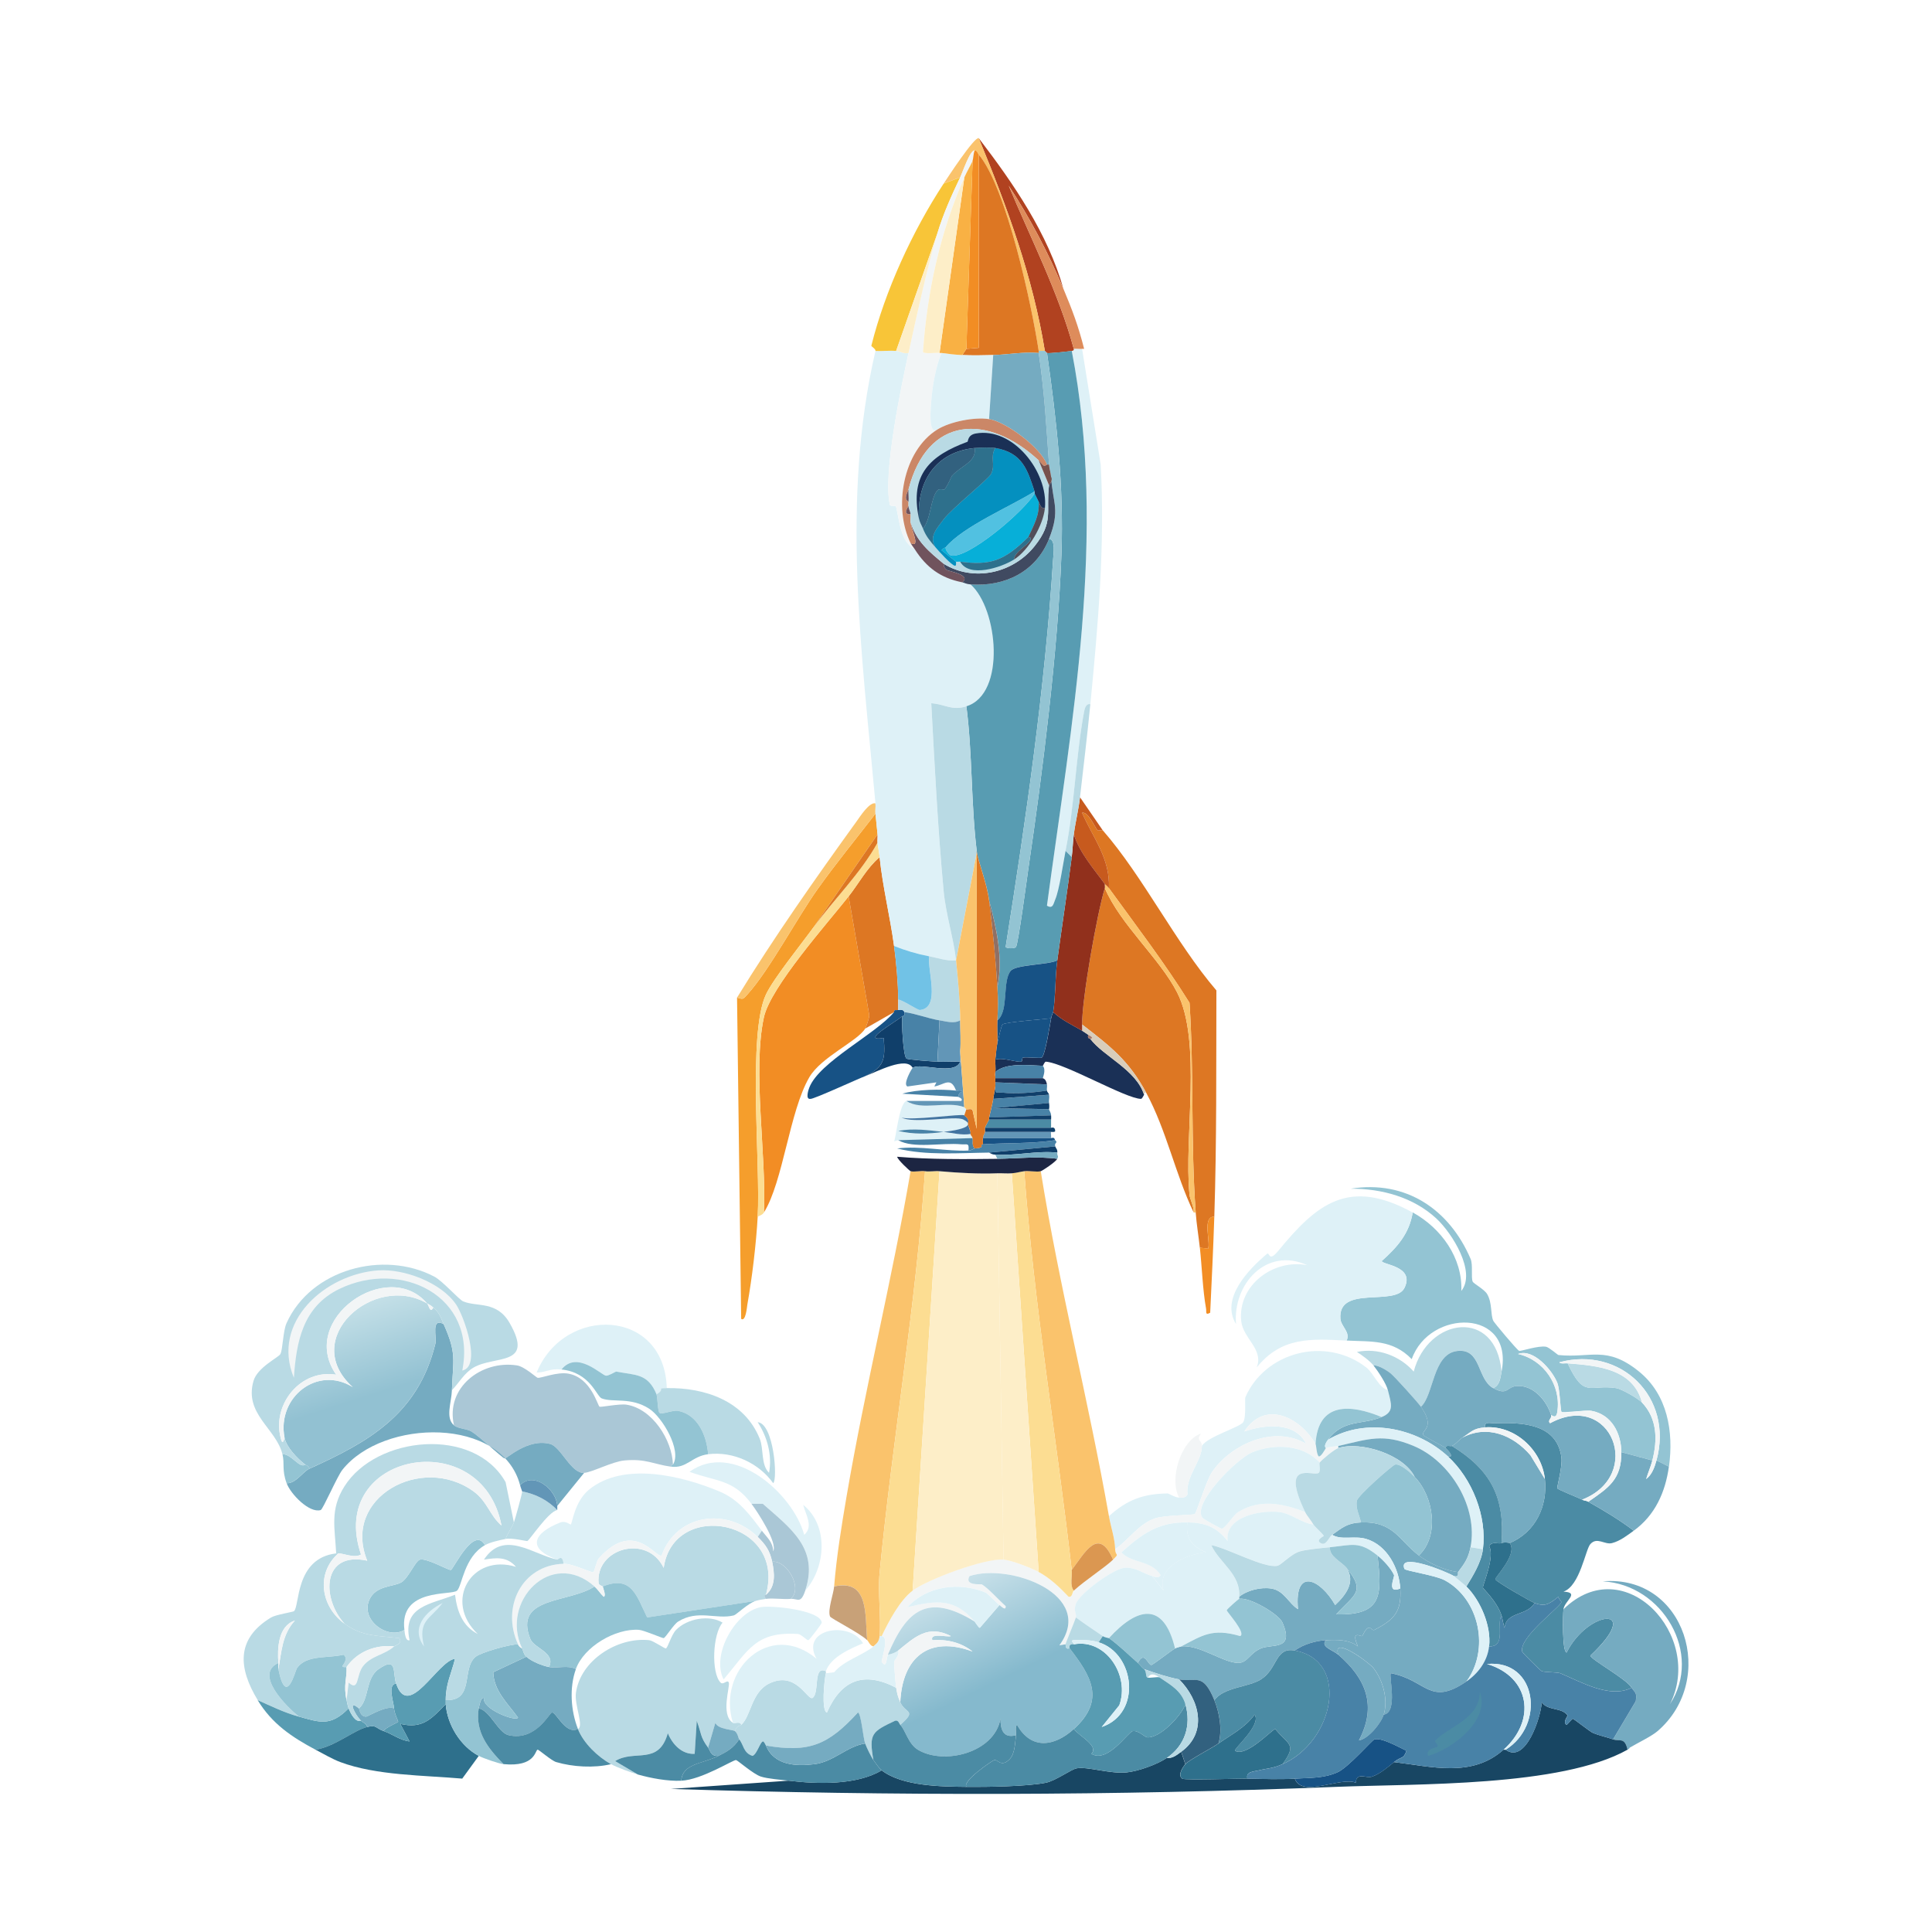 <?xml version="1.0" encoding="UTF-8"?>
<svg id="Ebene_1" xmlns="http://www.w3.org/2000/svg" xmlns:xlink="http://www.w3.org/1999/xlink" version="1.1" viewBox="0 0 5669.3 5669.3">
  <!-- Generator: Adobe Illustrator 29.0.0, SVG Export Plug-In . SVG Version: 2.1.0 Build 186)  -->
  <defs>
    <style>
      .st0 {
        fill: #103f6a;
      }

      .st1 {
        fill: #f9b144;
      }

      .st2 {
        fill: #32617f;
      }

      .st3 {
        fill: url(#Unbenannter_Verlauf_8);
      }

      .st4 {
        fill: url(#Unbenannter_Verlauf_9);
      }

      .st5 {
        fill: #93c4d3;
      }

      .st6 {
        fill: #c8a178;
      }

      .st7 {
        fill: #dd7723;
      }

      .st8 {
        fill: #de8c5b;
      }

      .st9 {
        fill: #4274a1;
      }

      .st10 {
        fill: #0490bf;
      }

      .st11 {
        fill: #b9dae4;
      }

      .st12 {
        fill: #4882a7;
      }

      .st13 {
        fill: #fcdd92;
      }

      .st14 {
        fill: #a77a6b;
      }

      .st15 {
        fill: #184663;
      }

      .st16 {
        fill: #f2f5f6;
      }

      .st17 {
        fill: #6296b7;
      }

      .st18 {
        fill: #fac36c;
      }

      .st19 {
        fill: #524d59;
      }

      .st20 {
        fill: #dda699;
      }

      .st21 {
        fill: #2e708c;
      }

      .st22 {
        fill: #51c1e1;
      }

      .st23 {
        fill: #b14220;
      }

      .st24 {
        fill: #1c2542;
      }

      .st25 {
        fill: #f28d24;
      }

      .st26 {
        fill: #07afd8;
      }

      .st27 {
        fill: #907064;
      }

      .st28 {
        fill: #71c2e6;
      }

      .st29 {
        fill: #cb8767;
      }

      .st30 {
        fill: #def1f7;
      }

      .st31 {
        fill: #175285;
      }

      .st32 {
        fill: #fdeec8;
      }

      .st33 {
        fill: #1a3056;
      }

      .st34 {
        fill: #d8cdbb;
      }

      .st35 {
        fill: #aac7d6;
      }

      .st36 {
        fill: #f59e2c;
      }

      .st37 {
        fill: #91301c;
      }

      .st38 {
        fill: #f8c538;
      }

      .st39 {
        fill: #db9751;
      }

      .st40 {
        fill: #77514d;
      }

      .st41 {
        fill: #75abc1;
      }

      .st42 {
        fill: #70535d;
      }

      .st43 {
        fill: #404a61;
      }

      .st44 {
        fill: #589cb2;
      }

      .st45 {
        fill: #c75a1e;
      }

      .st46 {
        fill: #4b8ba4;
      }
    </style>
    <linearGradient id="Unbenannter_Verlauf_8" data-name="Unbenannter Verlauf 8" x1="-2335.2" y1="2171.8" x2="-2201.5" y2="2587.4" gradientTransform="translate(2510.4 2510.3) scale(.6)" gradientUnits="userSpaceOnUse">
      <stop offset="0" stop-color="#c3dfe7"/>
      <stop offset="1" stop-color="#92c1d2"/>
    </linearGradient>
    <linearGradient id="Unbenannter_Verlauf_9" data-name="Unbenannter Verlauf 9" x1="504.8" y1="3561.7" x2="729.3" y2="4022.4" gradientTransform="translate(2510.4 2510.3) scale(.6)" gradientUnits="userSpaceOnUse">
      <stop offset="0" stop-color="#c7e0e9"/>
      <stop offset="1" stop-color="#85b9cd"/>
    </linearGradient>
  </defs>
  <g id="Generatives_Objekt">
    <g>
      <g>
        <path class="st5" d="M4897.2,4303.7l-36.4-18.2c50.9-185.5-105.5-336.5-285-288,2.7,5.6,17.9,2.5,24.3,3,49.4,105.5,64.3,60.6,142.5,72.8,16,2.5,64.3,30.3,75.8,42.4,45,47.5,45.6,110.1,30.3,169.8l-90.9-24.3c-.5-55.4-28.5-110.6-87.9-121.3-17.4-3.1-85.9,7-87.9,3-3.2-6.2-4.5-65.4-12.1-84.9-14.3-36.7-70.4-102.2-115.2-84.9,75.5,17.3,127.1,92,115.2,169.8-2,13.4-6.7,17.4-18.2,9.1-13.3-41.7-51-87.7-100-84.9-30.8,1.8-26.6,29.7-69.7,6.1,18.9-7.8,20.7-30,24.3-48.5,36-185.9-211.7-184.5-263.7-36.4-56.4-58.2-118.5-50.8-191-54.6,12-24.3-16.4-41.3-18.2-63.7-8.2-100.6,160.9-35.5,188-90.9,31.3-64.2-65.3-67.5-66.7-78.8,45.2-40.5,80.6-79.8,90.9-142.5,83.7,46.1,146.6,133.8,142.5,230.4,44.6-55.7-27.1-169.8-72.8-212.2-67.7-62.9-161-88.3-251.6-87.9,162.4-26,289.7,61.3,351.7,206.1,7.4,17.4.7,53.9,6.1,66.7,2.2,5.3,34.4,22.7,42.4,36.4,15.6,26.6,9.4,60.6,18.2,78.8,2.5,5.2,70.2,86.4,75.8,87.9,5.5,1.5,55.7-16.1,78.8-12.1,8.8,1.5,34.2,24,36.4,24.3,95,9.7,141.2-28.8,236.5,48.5,83.8,68,101.9,176.6,87.9,278.9Z"/>
        <path class="st30" d="M4145.4,3558c-10.3,62.6-45.8,102-90.9,142.5,1.4,11.3,98,14.6,66.7,78.8-27,55.4-196.1-9.6-188,90.9,1.8,22.4,30.2,39.3,18.2,63.7-105.1-5.5-190.8-11.6-263.7,78.8,21.4-53.8-40.3-84.8-45.5-136.4-10.5-105.6,95.3-182.9,194-163.7-120.5-54.8-218.9,55.6-209.2,172.8-46.4-74.9,36.5-160.2,90.9-206.1,8.2-6.9,3.7,27,33.3-9.1,112-136.4,205.9-215.8,394.1-112.2Z"/>
      </g>
      <path class="st11" d="M2150.7,5055.5c4.4,2.7,23-5.8,24.3,6.1-4.3,3.9-12.9.7-18.2,18.2-6.2-4.6-49.4-4.7-57.6-24.3l-21.2,72.8c-24.1-32.7-18.8-39.5-33.3-78.8l-6.1,97c-37.8,1.7-64.8-27.3-78.8-60.6-27.2,95.8-97.3,46.5-154.6,81.8l66.7,39.4c-19.8-5.5-61.5-20.7-78.8-30.3-39-21.8-80.4-61.2-97-103.1,17.9-8.8-11-70.4-6.1-106.1,13.2-95.8,122.2-164.6,215.2-154.6,10.6,1.1,45.9,25,48.5,24.3,6.3-1.7,15.6-39.4,30.3-54.6,32-32.9,97.2-45.3,136.4-21.2-29.3,33.3-33.9,147-6.1,175.8,8.3,8.6,20.1-10.3,24.3,0,4.5,11.1-25.1,94.9,12.1,118.2Z"/>
      <path class="st46" d="M4642.5,4400.7c7.5,3.8,10.5,1.7,18.2,6.1,46.4,26.1,91,52.7,133.4,84.9-19.5,14.1-39.8,30.1-63.7,36.4-21.6,5.7-43.8-19.2-63.7,3-14.3,15.9-30.4,122.7-78.8,139.4,49.3,2.6,3.1,27.2,0,51.5-1.9,14.9-4.2,125,9.1,127.3,63.5-127.4,227.8-139.8,69.7,9.1,2.6,12.1,104.9,67.6,121.3,94-63,32.8-148.5-16.8-209.2-42.4-7.6-3.2-48.2-3-54.6-6.1-3.7-1.8-56.7-53.6-57.6-57.6-9.2-42.8,113.7-131.8,115.2-145.5,0-.9-8.8-11.1-9.1-15.2-29.2,24.2-41.8,28.5-69.7,18.2-10.9-4-114.2-63.1-115.2-69.7-1-6.5,66.3-72.9,42.4-106.1,75.9-32.2,111.7-108.7,103.1-188-9.4-86.4-89.4-158.4-175.8-151.6-2.6-18.2,16.2-11.8,27.3-12.1,79.3-2.7,183.8-.4,197,100,3.7,28.1-13.5,86.6-12.1,90.9,1.2,3.8,58.3,26,72.8,33.3Z"/>
      <path class="st30" d="M4072.6,4079.4c10.3,40.9,19.5,63.5-18.2,78.8-91-37.8-186.9-45.4-194,78.8-48.1-80.2-148.6-128.8-209.2-36.4,59.5-20.7,149.1-29.8,181.9,36.4-92-55.3-218.2-1.3-275.9,81.8-17.8,25.6-45.6,121.1-51.5,124.3s-87.3,3-115.2,12.1c-49.1,16.1-78,63.3-118.2,90.9-1-33.6-12.4-64.4-18.2-97,53.3-48.4,101.4-65.9,172.8-66.7,1.8,0,23.2,12.7,33.3,12.1,10.9-.6,16.9,2,24.3-9.1-5.7-54.3,42.5-98.1,42.4-142.5,16.3-27.3,112.1-54.8,121.3-69.7s4.1-68.2,6.1-72.8c57.5-132.5,234.4-180.7,354.7-87.9,22.5,17.4,36.4,59.6,63.7,66.7Z"/>
      <path class="st30" d="M2235.5,4491.7l-12.1,18.2c-89.6-87.8-237.8-68.1-281.9,54.6-18.1,7.8-81-108.2-184.9,9.1-4.9,5.5-12.6,37.9-15.2,39.4-6.5,3.7-59.3-25.2-87.9-24.3-2.8-29.4-16.7-11.6-18.2-12.1-91.8-33-69.4-78.5,9.1-109.1,15.3-6,29,6.9,30.3,6.1,5-3.2,10.5-67.5,54.6-103.1,100.9-81.5,270.6-40.6,382,6.1,57,23.9,88.9,68.1,124.3,115.2Z"/>
      <path class="st41" d="M4782,5128.3c-.4.2,1.4,1.9-6.1,6.1-8.5-38-23.6-23.5-42.4-30.3l66.7-112.2c3.4-28.1-2.1-23.2-12.1-39.4-16.3-26.4-118.7-81.8-121.3-94,158.1-148.8-6.2-136.5-69.7-9.1-13.3-2.3-11-112.4-9.1-127.3,179.4-175.3,413.8,79.1,312.2,278.9,97.7-148.9-21.8-351.2-197-360.7,241.9-20.3,337,287.9,160.7,439.6-17.7,15.2-59.3,35.2-81.8,48.5Z"/>
      <path class="st11" d="M2247.7,4679.6c-.2.6-10.2-.9,0,12.1-10.8,1.4-19.9,3.1-30.3,6.1l-318.3,48.5c-30.7-61.9-44.7-125.4-130.4-90.9-.2-.7-11.7-4.4-12.1-9.1-10.2-102.5,142.1-146.6,191-45.5,28.6-203.1,360.8-141.3,300.1,78.8Z"/>
      <path class="st11" d="M2423.5,4904c-.6,1.8.5,4.1,0,6.1-4.8,18.4-13.7,110.6,3,115.2,42.3-96,108.6-122.1,203.1-72.8,3.9,20.8,3.9,22.7,12.1,42.4,14.2,34.1,51.1,22.1,0,66.7-3.4-3.5-5.3-14.9-15.2-12.1-68.8,32.3-77,38.5-63.7,115.2-6.7-9.3-20.1-37.1-24.3-48.5-5.8-15.8-12.1-89.7-21.2-90.9-87.2,95.1-142.6,118.7-269.8,97-.7-.1-5.5-12.9-9.1-12.1-8.1,1.7-17.4,37.5-30.3,42.4-27.4-8.2-26.4-34.3-39.4-48.5-.9-1-4.3-18.4-12.1-24.3,5.3-17.5,13.8-14.3,18.2-18.2,29.3-26.1,29.7-95.5,81.8-121.3,78.6-38.8,111.6,48,127.3,42.4,22.1-14.4.9-96.9,39.4-78.8Z"/>
      <path class="st11" d="M986.6,4558.4c2-.2,4.1.2,6.1,0-66.4,58.6-51,156.2,18.2,206.1,53.3,38.5,97,34.7,160.7,42.4,10.8,16.3-12.1,21.5-15.2,24.3-53.6-5.8-108.1,15.2-139.4,60.6,0-.6-11.5,2-12.1-3-.2-2,19.2-21.3,3-33.3-46.1,11.5-108.6-.5-136.4,39.4-5.3,7.6-31.6,117.5-54.6,3,9.7-52.5,10.9-101.3,48.5-142.5-49.4,15.6-51.8,82.5-48.5,124.3-72.2,32.7,22.5,127.5,60.6,157.6-42.6-11.5-81.6-30.8-121.3-48.5-56.3-92.9-65.1-179.4,39.4-242.5,13.3-8,63.9-16.2,66.7-18.2,17.8-12.9,2.2-155.5,124.3-169.8Z"/>
      <path class="st5" d="M2217.3,4697.8c-20.9,6-57.1,40.8-63.7,42.4-51.8,13.1-105.6-18.1-163.7,18.2-13.4,8.4-37,47.5-42.4,48.5-3.8.7-57.9-23.3-72.8-24.3-68.9-4.6-161.1,49.2-184.9,115.2-24-13.1-54.6-1-78.8-6.1,20.5-42-43.6-54.7-54.6-81.8-51-126,114.2-105.3,188-154.6,11.4,10.1,16.5,20.2,27.3,30.3,7.4-3.2-1.6-24.4-3-30.3,85.7-34.5,99.6,29,130.4,90.9l318.3-48.5Z"/>
      <path class="st41" d="M1611.1,4891.8c24.2,5,54.8-7,78.8,6.1-19.7,54.5-14.8,123,6.1,175.8-36.1,17.7-62.8-48.5-75.8-48.5-7.6,0-46.8,84.9-127.3,66.7-31-7-54.4-72.3-87.9-78.8.8-5.1,5.6-34.7,15.2-30.3-6.4,32.1,92.8,70.1,100,57.6-29.2-40.8-71.4-78.3-72.8-133.4l97-45.5c16,14,45.1,25.8,66.7,30.3Z"/>
      <path class="st30" d="M2423.5,4904c-38.5-18-17.4,64.4-39.4,78.8-15.8,5.6-48.7-81.2-127.3-42.4-52.2,25.7-52.6,95.2-81.8,121.3-1.3-11.8-19.9-3.3-24.3-6.1-47.9-154.4,108.1-303.5,245.5-188-49.5-87.4,96.2-113.6,136.4-45.5-37.7,15.9-94.6,40.1-109.1,81.8Z"/>
      <path class="st30" d="M1956.6,4073.3c-34.1.6-1,1-30.3,18.2-25.8-62.1-61.5-55.6-118.2-66.7-1.6-.3-23.3,13.3-30.3,12.1-14.3-2.4-85.1-75.1-130.4-18.2-34.7-3.5-41.9,8-72.8,9.1,82.1-199.9,375.5-188.4,382,45.5Z"/>
      <path class="st11" d="M1956.6,4073.3c111.1-1.9,227.7,36.9,272.8,148.5,12.3,30.3,2.8,76.3,27.3,100,9.7-52-5.3-105.5-33.3-148.5,47.4,3.9,59.2,168.3,45.5,178.9-42-58.6-117-94.2-191-84.9-3.9-53.3-29.4-115.8-87.9-127.3-15.5-3.1-47.3,11.5-54.6,6.1-5.5-4.1-5.6-46.2-9.1-54.6,29.3-17.2-3.8-17.6,30.3-18.2Z"/>
      <path class="st11" d="M4406.1,4024.8c-3.6,18.5-5.3,40.7-24.3,48.5-48.4-26.5-34.1-118-106.1-109.1-71.9,8.9-68.1,130-106.1,163.7-9.1-12.9-75-86-87.9-97-10.5-9-36.9-25.3-51.5-24.3-11.1-13.8-33.1-29.7-48.5-39.4,61.2-13.1,126.5,11.6,166.7,57.6,41.7-159.6,241.4-187.4,257.7,0Z"/>
      <path class="st5" d="M1926.3,4091.5c3.5,8.3,3.6,50.4,9.1,54.6,7.2,5.4,39.1-9.1,54.6-6.1,58.5,11.5,84,74,87.9,127.3-48.4,6.1-62.5,42.7-109.1,36.4-1.1-7,5.8-5.7,6.1-6.1,26.2-42.2-31.7-139.1-69.7-163.7-54-35-105.5-17.6-139.4-30.3-15.5-5.8-33.5-76.3-118.2-84.9,45.2-56.9,116.1,15.8,130.4,18.2,7,1.2,28.7-12.4,30.3-12.1,56.7,11.1,92.4,4.6,118.2,66.7Z"/>
      <path class="st5" d="M1423.1,4534.1c-61.5,34.6-66.9,119.2-81.8,133.4-16,15.2-170.1-9-154.6,115.2-47.3,29.9-129.4-27.4-103.1-87.9,18.8-43.1,71.2-38,94-51.5,21.1-12.5,41.3-63.2,54.6-66.7,20.1-5.3,84.1,31.9,90.9,30.3,7-1.6,67.6-131.2,100-72.8Z"/>
      <path class="st41" d="M4848.7,4285.5c-4.9,18.9-12.7,36-18.2,54.6l-24.3,21.2,24.3-21.2c17-12.3,25.1-35.4,30.3-54.6l36.4,18.2c-10.2,74.7-40.5,142.7-103.1,188-42.4-32.2-87-58.8-133.4-84.9,59.9-41.3,97.8-65.8,97-145.5l90.9,24.3Z"/>
      <path class="st30" d="M2362.9,4667.5c41.3-123.7-43.1-182.8-124.3-254.6h-33.3c-54.9-73-101.9-64.5-181.9-94,126.9-91.9,303,62.3,336.5,184.9,28.1-24.4,4.1-59.2-3-87.9,75.4,60.6,66.6,182.9,6.1,251.6Z"/>
      <path class="st30" d="M2232.5,4716c30.2-5.8,175.1,8.4,178.9,45.5.3,3.2-36.2,51-39.4,51.5-4.4.7-21.1-17.6-30.3-18.2-124.1-8-145.7,47.4-218.3,133.4-36.9-71.5,33.6-197.7,109.1-212.2Z"/>
      <path class="st41" d="M4169.6,4127.9c42.6,60.5,3.2,68.2,6.1,81.8,1.1,5.4,59.5,33.2,66.7,39.4,9,7.7,26.7,29.5,6.1,24.3-92.8-84.9-240.6-114.6-351.7-48.5,44.4-60.5,99.2-43,157.6-66.7,37.7-15.3,28.5-37.9,18.2-78.8-4.9-19.6-29.1-56.1-42.4-72.8,14.6-1,41,15.3,51.5,24.3,12.9,11,78.8,84.1,87.9,97Z"/>
      <path class="st35" d="M2362.9,4667.5c-13.6,40.7-22.5,22.5-42.4,24.3,36.5-31.4-11.4-114.2-54.6-109.1-6.8-32.2-19.3-50.1-42.4-72.8l12.1-18.2c14.7,19.6,32.5,32.9,33.3,60.6,13.5-25.3-46.2-116.2-63.7-139.4h33.3c81.2,71.8,165.6,131,124.3,254.6Z"/>
      <path class="st30" d="M2605.4,4855.5c9-.6,23.8-6.8,30.3-12.1,5.9,12.3-11.7,28.6-12.1,33.3-.4,4.2,4.8,69.4,6.1,75.8-94.5-49.4-160.9-23.2-203.1,72.8-16.8-4.6-7.8-96.8-3-115.2l24.3-3c27.1-33.6,86.9-51.4,115.2-75.8,11.5-9.9,16.6-14.3,18.2-30.3h6.1c23.9,1.1-2.2,72.3,0,75.8,14.9,20.4,12.6-8,18.2-21.2Z"/>
      <path class="st44" d="M877.4,5037.4c60.7,16.4,91.8,30.1,145.5-24.3,6.5,15.5,19.2,41.3,36.4,36.4,4.4,4.5,17.3,8.8,18.2,18.2-39.4,9.7-94.1,57.5-151.6,66.7-70-37.3-127.9-76.3-169.8-145.5,39.6,17.7,78.7,37,121.3,48.5Z"/>
      <path class="st11" d="M1635.3,4431.1c-26.6,4.8-81.8,89.4-87.9,90.9-3.1.8-44.7-10-63.7-6.1,4.9-14.9,19.2-34.8,24.3-48.5,4-10.8,24.5-85.2,24.3-90.9,40.8,8.1,74.3,25.3,103.1,54.6Z"/>
      <path class="st16" d="M3526.9,4243.1c0,44.3-48.1,88.2-42.4,142.5-7.4,11.1-13.3,8.5-24.3,9.1-30.1-53.6,4.6-167.6,63.7-188-15.3,22.8,3,17.3,3,36.4Z"/>
      <path class="st35" d="M2320.4,4691.8c-23.2,2-50.4-3-72.8,0-10.2-13.1-.2-11.5,0-12.1,29.8-24.5,25-64.7,18.2-97,43.1-5,91.1,77.7,54.6,109.1Z"/>
      <g>
        <path class="st35" d="M1974.8,4297.7c-.2.4-7.1-.9-6.1,6.1-50.5-6.9-73.4-24-136.4-18.2-35.9,3.3-94.2,34.7-118.2,36.4-38.4,2.7-68.2-76.7-100-84.9-66.2-17.1-126.3,43.9-133.4,42.4-6.1-1.3-75.4-65.8-97-78.8-14.1-8.5-39.5-8-51.5-18.2-25.7-110.6,80.7-192,184.9-175.8,22.1,3.4,57.1,35.9,60.6,36.4,10.6,1.5,57.4-18.5,90.9-12.1,66.5,12.6,84.7,94,90.9,97,3.6,1.7,58.7-9.2,78.8-6.1,76.1,12,134.1,103.5,136.4,175.8Z"/>
        <path class="st17" d="M1635.3,4418.9c.2,4,0,8.1,0,12.1-28.8-29.3-62.3-46.4-103.1-54.6,0-1-4-10.4-6.1-18.2,40.3-42.1,106.9,13.3,109.1,60.6Z"/>
      </g>
      <path class="st21" d="M1404.9,5152.5l-48.5,66.7c-113.3-9.9-252.2-9-357.7-48.5-22.7-8.5-51-24.8-72.8-36.4,57.4-9.1,112.2-57,151.6-66.7,28.1-6.9,24.2,3.8,48.5,12.1,25,8.5,48.2,27.4,75.8,30.3l-27.3-51.5c65.7,15.6,90.9-14.4,133.4-57.6,4.6,60.1,43.1,123.1,97,151.6Z"/>
      <path class="st5" d="M1520.1,4825.1c4.4,9.5,11.6,11.4,12.1,12.1,1.9,2.8,4.2,17.3,12.1,24.3l-97,45.5c1.3,55.1,43.6,92.6,72.8,133.4-7.2,12.5-106.5-25.5-100-57.6-9.5-4.4-14.3,25.2-15.2,30.3-11.4,69.3,27.6,117.8,72.8,163.7-13.6-1.3-60-17.5-72.8-24.3-54-28.5-92.4-91.5-97-151.6-.3-4,0-8.1,0-12.1,85.8,3.2,45-92.4,87.9-127.3,15.4-12.5,99.8-36.8,124.3-36.4Z"/>
      <path class="st5" d="M1016.9,4891.8c1.6,35-9.8,51.1,0,97,1.4,6.7,3.7,18.6,6.1,24.3-53.7,54.4-84.8,40.7-145.5,24.3-38.1-30.2-132.8-125-60.6-157.6.5,5.9-1.1,12.6,0,18.2,23,114.5,49.3,4.6,54.6-3,27.8-40,90.3-27.9,136.4-39.4,16.2,12.1-3.3,31.4-3,33.3.6,5.1,12.1,2.4,12.1,3Z"/>
      <path class="st16" d="M2223.4,4509.9c23.2,22.7,35.6,40.6,42.4,72.8,6.9,32.3,11.6,72.5-18.2,97,60.7-220.1-271.5-281.9-300.1-78.8-48.9-101.2-201.2-57.1-191,45.5.5,4.6,11.9,8.4,12.1,9.1,1.4,5.9,10.5,27.1,3,30.3-10.8-10.1-15.9-20.2-27.3-30.3-127.3-112.9-277.5,45.1-212.2,181.9-.5-.8-7.7-2.6-12.1-12.1-49.9-107.9,10-232.4,133.4-236.5,28.6-.9,81.4,28,87.9,24.3,2.6-1.5,10.2-33.9,15.2-39.4,104-117.3,166.8-1.3,184.9-9.1,44.1-122.7,192.3-142.4,281.9-54.6Z"/>
      <path class="st44" d="M1307.9,4988.8c0,4-.3,8.2,0,12.1-42.5,43.2-67.7,73.2-133.4,57.6l27.3,51.5c-27.6-2.9-50.8-21.8-75.8-30.3,3.3-9.8,41.6-24.9,42.4-27.3.7-2-11.2-23.8-12.1-39.4-1.2-20-20.3-69.6,6.1-72.8,36.6,109,121.3-66.5,172.8-72.8-10.6,43.5-27.4,73.7-27.3,121.3Z"/>
      <path class="st5" d="M1162.4,4940.3c-26.3,3.2-7.2,52.7-6.1,72.8-21.8-9.9-77.4,24.2-81.8,24.3-18.6.2-20-23.2-21.2-24.3,30.3-25.3,18.6-88,57.6-115.2,56-39,40.5,9.4,51.5,42.4Z"/>
      <path class="st16" d="M1156.3,4831.2c-27.4,24.8-66.7,26.9-90.9,57.6-20.8,26.3-11.5,76.6-42.4,48.5l-6.1,51.5c-9.8-45.9,1.6-62,0-97,31.4-45.5,85.9-66.4,139.4-60.6Z"/>
      <path class="st41" d="M1053.3,5013.1c1.2,1,2.6,24.5,21.2,24.3,4.4,0,60.1-34.2,81.8-24.3.9,15.6,12.8,37.5,12.1,39.4-.8,2.4-39.2,17.5-42.4,27.3-24.3-8.3-20.4-19-48.5-12.1-.9-9.4-13.8-13.7-18.2-18.2-18.4-18.6-40.9-65.7-6.1-36.4Z"/>
      <g>
        <path class="st11" d="M1508,4467.4c-5.1,13.7-19.4,33.7-24.3,48.5-17.9,3.7-45.1,9.5-60.6,18.2-32.4-58.5-93.1,71.1-100,72.8-6.8,1.6-70.8-35.6-90.9-30.3-13.2,3.5-33.5,54.2-54.6,66.7-22.8,13.5-75.2,8.4-94,51.5-26.4,60.5,55.8,117.8,103.1,87.9.8,6.5,2.5,34.6,15.2,30.3-22.6-100.4,62.9-105.2,133.4-133.4,5.9,48,21.4,92,66.7,115.2-101.6-96.1-17.9-237.2,112.2-197-26.8-31.1-58.2-26.8-94-21.2,58.3-89.6,145.7-14,215.2,0,1.5.5,15.3-17.3,18.2,12.1-123.4,4-183.3,128.5-133.4,236.5-24.5-.4-108.9,23.9-124.3,36.4-42.9,34.9-2.1,130.5-87.9,127.3-.1-47.6,16.7-77.7,27.3-121.3-51.5,6.3-136.2,181.8-172.8,72.8-11.1-33,4.5-81.5-51.5-42.4-39,27.2-27.3,89.9-57.6,115.2-34.8-29.3-12.3,17.8,6.1,36.4-17.2,5-29.9-20.8-36.4-36.4-2.3-5.6-4.6-17.6-6.1-24.3l6.1-51.5c30.9,28.1,21.7-22.2,42.4-48.5,24.2-30.7,63.5-32.8,90.9-57.6,3-2.7,25.9-7.9,15.2-24.3-63.6-7.8-107.3-4-160.7-42.4-68.7-75.9-65.4-213.7,66.7-184.9-75.6-185.3,160.1-314.1,312.2-203.1,40.3,29.4,47.5,70.6,81.8,100-57.1-300.4-514.3-214.4-412.3,84.9-18.9,12.3-53.1-4.4-66.7-3-2,.2-4.1-.2-6.1,0-3.8-75.3-18.9-128.7,24.3-197,93.5-148.1,380.1-177.1,472.9-12.1l24.3,118.2Z"/>
        <path class="st16" d="M1010.8,4764.5c-69.2-49.9-84.6-147.5-18.2-206.1,13.5-1.4,47.8,15.4,66.7,3-102-299.2,355.2-385.3,412.3-84.9-34.3-29.4-41.5-70.6-81.8-100-152.2-111-387.8,17.8-312.2,203.1-132.1-28.7-135.4,109-66.7,184.9Z"/>
        <path class="st30" d="M1298.8,4703.9c-38.3,49.9-72.8,50.3-54.6,127.3-40-53.8,4.3-102.6,54.6-127.3Z"/>
      </g>
      <path class="st41" d="M4381.8,4073.3c43.1,23.6,38.9-4.3,69.7-6.1,49-2.8,86.7,43.2,100,84.9,3.3,10.4-11.9,15.5-3,24.3,179.5-97.5,277,152.7,94,224.3-14.4-7.4-71.5-29.5-72.8-33.3-1.4-4.4,15.8-62.9,12.1-90.9-13.3-100.5-117.8-102.7-197-100-11.1.4-29.9-6.1-27.3,12.1-35.6,2.8-41.1,14.2-66.7,30.3-7.8,4.9-20.4,20.1-30.3,24.3-5,2.1-17.7-4.8-18.2,6.1-7.2-6.2-65.6-34-66.7-39.4-2.9-13.7,36.6-21.3-6.1-81.8,38-33.7,34.2-154.8,106.1-163.7,72-8.9,57.7,82.6,106.1,109.1Z"/>
      <path class="st11" d="M4818.3,4115.8c-11.5-12.1-59.8-40-75.8-42.4-78.2-12.1-93.1,32.8-142.5-72.8,86.5,7,192,15.3,218.3,115.2Z"/>
      <path class="st16" d="M4757.7,4261.3c.8,79.7-37.1,104.3-97,145.5-7.7-4.4-10.7-2.2-18.2-6.1,183-71.6,85.6-321.8-94-224.3-8.9-8.7,6.3-13.9,3-24.3,11.5,8.4,16.1,4.3,18.2-9.1,11.9-77.8-39.7-152.5-115.2-169.8,44.8-17.3,100.9,48.2,115.2,84.9,7.6,19.5,9,78.7,12.1,84.9s70.5-6.2,87.9-3c59.4,10.7,87.4,65.8,87.9,121.3Z"/>
      <path class="st16" d="M4860.8,4285.5c-5.3,19.1-13.3,42.3-30.3,54.6,5.5-18.6,13.3-35.6,18.2-54.6,15.3-59.6,14.7-122.2-30.3-169.8-26.2-99.9-131.8-108.2-218.3-115.2-6.3-.5-21.6,2.5-24.3-3,179.4-48.5,335.9,102.5,285,288Z"/>
      <path class="st46" d="M1695.9,5073.7c16.6,41.9,58,81.3,97,103.1-49.8,11.9-112.1,8.2-160.7-6.1-14.4-4.2-51.4-37.2-54.6-36.4-8.1,2.1-6,51.3-100,42.4-45.2-45.9-84.2-94.4-72.8-163.7,33.5,6.5,56.9,71.8,87.9,78.8,80.5,18.2,119.7-66.7,127.3-66.7,13,0,39.7,66.2,75.8,48.5Z"/>
      <path class="st46" d="M2077.9,5128.3c7.2,9.8,7,25.5,30.3,24.3-47.7,23.8-105.6,22.1-109.1,72.8-40.5,1.7-88.4-7.3-127.3-18.2l-66.7-39.4c57.3-35.4,127.4,14,154.6-81.8,14,33.3,41.1,62.3,78.8,60.6l6.1-97c14.6,39.3,9.2,46.1,33.3,78.8Z"/>
      <path class="st41" d="M2156.7,5079.8c7.9,5.9,11.2,23.3,12.1,24.3-17.3,26.4-36.7,36.6-60.6,48.5-23.4,1.2-23.1-14.4-30.3-24.3l21.2-72.8c8.2,19.5,51.4,19.6,57.6,24.3Z"/>
      <path class="st41" d="M4533.4,4340.1c8.7,79.2-27.1,155.7-103.1,188-1.1.5-11.2-4.3-24.3,0,10.2-134.4-31.6-214.9-145.5-285,9.9-4.1,22.5-19.3,30.3-24.3,72.5-38.9,148.7-8.2,200.1,51.5l42.4,69.7Z"/>
      <path class="st21" d="M4430.3,4528.1c23.9,33.2-43.4,99.6-42.4,106.1,1,6.7,104.3,65.7,115.2,69.7-22.3,38.6-83.6,24.6-87.9,72.8-1.9-.3-6.7-29.2-9.1-36.4-14.6-43.3-53.6-76.9-54.6-81.8-1.3-6.2,36.2-91.6,18.2-121.3,9.3-15.8,26-5.7,36.4-9.1,13.1-4.3,23.1.5,24.3,0Z"/>
      <path class="st16" d="M4357.6,4188.5c86.4-6.8,166.4,65.2,175.8,151.6l-42.4-69.7c-51.4-59.7-127.5-90.4-200.1-51.5,25.5-16.1,31.1-27.5,66.7-30.3Z"/>
      <path class="st16" d="M3860.4,4237c2.2,3.6,2.7,30,9.1,36.4,6.4,2.7,18.1-19,21.2-24.3,9-3.8,29.6-4.5,36.4-6.1v6.1c-11.8,3.8-46.6,32.7-54.6,42.4-48.7-52.7-132.1-56.1-197-30.3-46.1,18.3-182.8,155.8-145.5,194,2.2,2.2,51.4,30.3,54.6,30.3,11.3,0,33.8-39.5,48.5-48.5,64.1-39.4,131.4-25.6,197,0,4.9,10.2,16.1,22.4,24.3,36.4-32.2-2.9-66.2-32.7-100-36.4-57.4-6.3-160,14.2-151.6,84.9-33.7-41.8-65.9-53.3-118.2-54.6-84.5-2-134.4,33.9-194,87.9,31.2,33.1,86.7,21.9,115.2,66.7-5.4,10.3-17.1,4.9-24.3,3-24.1-6.2-50.1-27.5-81.8-24.3-32.1,3.3-131.2,74.2-142.5,106.1-7.7,21.8,3.4,28.9,0,39.4-5.2,16-30.4,74.6-30.3,78.8l-18.2,3c108.6-149.1-146.3-242-263.7-203.1-16.5,29.2,34.1,22.8,36.4,24.3,21.6,13.9,49.6,45.9,69.7,63.7,1.3,15.9-14.2,0-18.2-3-4.1-3-36.9-35.3-39.4-36.4-77.4-32.1-172.7-20.8-230.4,42.4,87.2-20.8,138.8-25.8,197,42.4-138.5-85.3-199.6-33.6-254.6,97-5.6,13.2-3.2,41.7-18.2,21.2-2.2-3.5,23.9-74.7,0-75.8,20.5-42.6,52.7-104.4,90.9-133.4,43.9-33.2,213.5-96,266.8-90.9,24.7,2.3,80.3,24.1,103.1,36.4,33.9,18.4,61.7,44.9,87.9,72.8,11.9,1.7,9.7-13.2,15.2-18.2,35-31.9,92-68.2,115.2-90.9,20.2-19.9,6.7-9.1,6.1-30.3,40.2-27.6,69.1-74.8,118.2-90.9,27.9-9.1,110.1-9.4,115.2-12.1s33.8-98.7,51.5-124.3c57.7-83.2,183.8-137.1,275.9-81.8-32.8-66.2-122.4-57.1-181.9-36.4,60.5-92.4,161-43.8,209.2,36.4Z"/>
      <path class="st5" d="M4054.4,4158.2c-58.4,23.7-113.3,6.2-157.6,66.7-15.4,21-5.4,23.2-6.1,24.3-3.2,5.3-14.9,27-21.2,24.3-6.4-6.4-6.9-32.7-9.1-36.4,7.1-124.2,103-116.7,194-78.8Z"/>
      <path class="st15" d="M4733.5,5104c18.8,6.8,34-7.7,42.4,30.3-195.3,109.7-619.7,99.6-854.9,109.1-648.2,26.2-1303.7,26.7-1952.3,6.1l345.6-24.3c83,10.2,199.9,13.7,272.8-30.3,61.1,47,175.3,47.6,248.6,48.5,57.7.7,180.5-1.2,233.4-12.1,29.6-6.1,74.3-39.8,90.9-42.4,33-5.3,96,16.7,145.5,12.1,33.8-3.2,90.3-23.3,118.2-42.4,17.2,1.9,30-9.1,42.4-18.2l12.1,36.4c-7.1,8.5-23.7,32.1-9.1,42.4,7.8,5.5,163.8-.5,191,0,44.6.8,95.5,2.8,139.4,0,20.4,57.6,134.3-6.5,178.9,12.1,1.4-32.6,30.3-11.6,48.5-18.2,23-8.3,45-27,63.7-42.4,110,13,228.5,46.6,321.3-36.4h6.1c58.7,43,103.8-95.2,106.1-139.4,17.7,26.3,60,14.4,75.8,39.4.7,1.2-15.1,19.3-3,27.3,1.1.7,16.4-18.3,18.2-18.2,3.7.3,50.5,38.5,60.6,42.4,18.8,7.4,38.6,11.4,57.6,18.2Z"/>
      <g>
        <path class="st41" d="M1301.8,3885.4c39.1,87.6,27.5,103.2,24.3,194-1.3,36.4-19.9,81.1,6.1,103.1,12.1,10.2,37.4,9.7,51.5,18.2,21.6,13,90.9,77.6,97,78.8,7.1,1.5,67.2-59.5,133.4-42.4,31.8,8.2,61.6,87.6,100,84.9l-78.8,97c-2.2-47.3-68.9-102.7-109.1-60.6-52.7-201.9-401.6-196-521.4-45.5-15.3,19.2-57.2,116.3-63.7,118.2-33.2,10-88.2-46.6-100-78.8,26.8,1.6,47.4-33.7,66.7-42.4,170.2-77.1,318.3-157.4,369.8-366.8,4.6-18.9-13.7-77.8,24.3-57.6Z"/>
        <path class="st5" d="M895.6,4297.7c3.6,2.7,12.5,4.7,12.1,12.1-19.3,8.7-39.9,44-66.7,42.4-14.4-39.2-5.3-56.8-12.1-84.9,25.3-1.8,51.1,43.6,66.7,30.3Z"/>
        <path class="st3" d="M1253.3,3824.8c6,7,8.6,30.4,18.2,12.1,18.2,15.3,21.3,28.3,30.3,48.5-38-20.2-19.6,38.7-24.3,57.6-51.5,209.4-199.6,289.7-369.8,366.8.4-7.4-8.5-9.4-12.1-12.1-23-17.6-55.2-50.8-60.6-78.8-23-118.8,96.6-213.2,200.1-148.5-158-141.9,62.7-336.7,218.3-245.5Z"/>
        <g>
          <path class="st11" d="M1326.1,4079.4c3.3-90.8,14.9-106.5-24.3-194-9-20.2-12.1-33.2-30.3-48.5-10.3-8.6-8.7-6.6-18.2-12.1-115.7-135.7-380.2,46.2-266.8,209.2-103.1-17.1-186.6,84.7-163.7,181.9,2.6,11.1,6.3,27.3,12.1,3,5.4,28,37.6,61.2,60.6,78.8-15.6,13.2-41.4-32.1-66.7-30.3-18.2-75.3-113.1-118.1-84.9-215.2,11.7-40.2,73.2-68.4,78.8-78.8,7.3-13.5,7.6-67.6,18.2-90.9,71.4-158.2,284.3-214.8,433.5-136.4,24.7,13,72.5,67.6,84.9,72.8,40.9,17,98.6-2.5,136.4,63.7,73,127.6-43.5,93.9-106.1,130.4-27.3,15.9-42.6,45-63.7,66.7Z"/>
          <path class="st16" d="M1110.9,3727.8c74.3-5,183.2,35.2,227.4,100,23.6,34.7,75.5,182,18.2,194,43.4-219-179.4-327.4-360.7-239.5-106.8,51.8-126.2,154-133.4,260.7-68-164.1,92.3-304.7,248.6-315.3Z"/>
          <path class="st16" d="M1253.3,3824.8c-155.5-91.2-376.3,103.6-218.3,245.5-103.5-64.6-223,29.8-200.1,148.5-5.8,24.3-9.5,8.1-12.1-3-22.9-97.2,60.6-199,163.7-181.9-113.5-163,151-344.9,266.8-209.2Z"/>
          <path class="st16" d="M1271.5,3836.9c-9.6,18.3-12.2-5.1-18.2-12.1,9.4,5.5,7.9,3.5,18.2,12.1Z"/>
        </g>
      </g>
      <path class="st46" d="M2247.7,5122.2c23.7,58.7,88.9,61.3,142.5,54.6,56.6-7.1,95.3-52.7,148.5-60.6,4.1,11.4,17.5,39.2,24.3,48.5,6.1,8.4,16.9,24.7,24.3,30.3-72.9,44-189.8,40.5-272.8,30.3-22.8-2.8-61.7-5.6-81.8-12.1-22.3-7.2-68.4-48-72.8-48.5-8.6-1-101,58.1-160.7,60.6,3.5-50.7,61.4-49,109.1-72.8,23.9-11.9,43.3-22.1,60.6-48.5,13,14.2,12,40.3,39.4,48.5,12.9-4.9,22.2-40.7,30.3-42.4,3.6-.8,8.3,12,9.1,12.1Z"/>
      <path class="st41" d="M2538.7,5116.2c-53.2,7.9-91.9,53.5-148.5,60.6-53.6,6.8-118.8,4.1-142.5-54.6,127.2,21.7,182.6-1.9,269.8-97,9.2,1.3,15.5,75.2,21.2,90.9Z"/>
      <path class="st16" d="M816.8,4897.9c-1.1-5.6.5-12.3,0-18.2-3.3-41.8-.9-108.7,48.5-124.3-37.6,41.2-38.8,90-48.5,142.5Z"/>
      <path class="st11" d="M1744.4,4655.4c-73.8,49.3-239,28.6-188,154.6,11,27.1,75.1,39.8,54.6,81.8-21.6-4.5-50.7-16.3-66.7-30.3-7.9-7-10.2-21.5-12.1-24.3-65.3-136.8,84.9-294.8,212.2-181.9Z"/>
      <path class="st16" d="M4830.5,4340.1l-24.3,21.2,24.3-21.2Z"/>
      <path class="st46" d="M4260.6,4243.1c113.9,70.1,155.8,150.5,145.5,285-10.4,3.4-27.1-6.7-36.4,9.1,18,29.6-19.4,115.1-18.2,121.3,1,5,40,38.6,54.6,81.8-15.6,22.8,15.2,92.8-36.4,90.9,6.6-59.9-24.8-133.9-66.7-175.8,20-32.5,43.5-70.4,48.5-109.1,12.5-96.7-31.6-207.5-103.1-272.8,20.6,5.2,2.9-16.6-6.1-24.3.5-10.8,13.2-4,18.2-6.1Z"/>
      <path class="st30" d="M4248.4,4273.4c71.5,65.3,115.6,176.1,103.1,272.8l-36.4-6.1c22.8-116.4-57.8-251.2-166.7-297.1-90.2-37.9-133-20.1-221.3,0-6.8,1.5-27.4,2.3-36.4,6.1.6-1.1-9.3-3.3,6.1-24.3,111.1-66.1,258.8-36.4,351.7,48.5Z"/>
      <path class="st41" d="M3993.8,4467.4c96.3-3.7,112,53.5,169.8,97,29.2,22,75.1,44.3,115.2,48.5-2,2.6,4.5,15.8-12.1,12.1-17.7-11.3-166.5-73.1-145.5-21.2,2.3,5.7,90.9,18.6,118.2,33.3,103.4,55.8,132.2,204.9,63.7,297.1-108.1,73.7-116.1-4-221.3-24.3-7.7,5.8,22.1,115-21.2,121.3,13.1-44.4-1.9-99.8-30.3-136.4-12.7-16.4-122.3-97-103.1-39.4-15.6-13.4-53.1-23.2-36.4-42.4,32.8-1.4,66.6-2.6,94,18.2-22.1-49.5,9.2-28.2,12.1-30.3,3.3-2.4,7.8-19,18.2-24.3,6.8-3.4,11.5,9.5,18.2,6.1,58.9-30.5,79.7-53.4,75.8-121.3-3.3-57.8-37.8-127.1-100-145.5-35.1-10.4-72.3,4.6-100-12.1,29.9-21.3,45.3-34.9,84.9-36.4Z"/>
      <path class="st41" d="M4109,4661.4c3.9,67.8-16.9,90.8-75.8,121.3-6.7,3.5-11.4-9.5-18.2-6.1-10.4,5.3-14.8,21.9-18.2,24.3-3,2.1-34.2-19.2-12.1,30.3-27.4-20.8-61.2-19.6-94-18.2-26.4,1.2-64.8,10.8-90.9,30.3-58.7-11-49.8,53.3-100,84.9-36.5,23-108.6,22.5-136.4,60.6-34.3-83.6-54.8-51-103.1-60.6-35.5-7.1-68.9-18.2-103.1-30.3-7.8-6.1-11.8-12.7-18.2-18.2,19.2-37.8,29.1,5.6,39.4,6.1,4.2.2,59.1-42.8,69.7-48.5,6.9-3.7,15.6-4.7,18.2-6.1,53.2-5.8,123.2,48.2,166.7,48.5,28,.2,32.6-27.6,66.7-42.4,33.1-14.4,99.5,7.3,63.7-75.8-11-25.5-98.3-76.2-127.3-69.7v-6.1c23.4-19.1,63.3-29,94-24.3,38.8,6,50.9,43.6,78.8,60.6-11.5-123.6,65-89.2,109.1-12.1,31.2-29.5,60.6-67.9,33.3-109.1,57.3,70.5,23.8,76.9-30.3,136.4,138.6,3.4,133.3-58.9,121.3-172.8,17.2,13.7,39.9,38.1,48.5,57.6,2.2,5-23.2,56.7,18.2,39.4Z"/>
      <path class="st46" d="M3799.8,4843.3c163.2,30.6,114.1,267.7-36.4,333.5,44.1-59.9,16.5-56.7-21.2-103.1-6.6-1.7-85.2,84.1-118.2,63.7-4.3-5.9,78.9-76.2,57.6-106.1-28.3,38.7-68.3,58.4-106.1,84.9,12.3-38.3,2.9-90.7-12.1-127.3,27.8-38.1,99.9-37.7,136.4-60.6,50.3-31.6,41.3-95.9,100-84.9Z"/>
      <path class="st21" d="M3763.4,5176.8c-30.3,13.2-41.8,11.3-69.7,18.2-14.3,3.5-38.9,3.3-33.3,24.3-27.1-.5-183.2,5.5-191,0-14.6-10.3,2-34,9.1-42.4,10.4-12.4,76.7-46.4,97-60.6,37.8-26.5,77.8-46.2,106.1-84.9,21.3,29.9-61.8,100.2-57.6,106.1,33.1,20.4,111.6-65.4,118.2-63.7,37.7,46.4,65.3,43.1,21.2,103.1Z"/>
      <path class="st31" d="M4090.8,5170.7c-18.7,15.5-40.6,34.1-63.7,42.4-18.2,6.5-47.1-14.4-48.5,18.2-44.5-18.6-158.4,45.5-178.9-12.1,42.8-2.7,83.3-.4,124.3-18.2,32.3-14,102.1-95,109.1-97,21.5-6,72.5,23.5,94,33.3-8.5,26-15.3,15.9-36.4,33.3Z"/>
      <path class="st41" d="M4060.5,5031.3c-7.1,24-44.1,71-72.8,75.8,53.5-102.1,20.9-181.2-60.6-251.6-19.2-57.6,90.4,23.1,103.1,39.4,28.4,36.6,43.4,92.1,30.3,136.4Z"/>
      <path class="st30" d="M4266.6,4625.1c2,1.3,34.7,28.6,36.4,30.3,41.9,41.9,73.3,115.9,66.7,175.8-4.8,43.8-32.6,79.9-66.7,103.1,68.5-92.2,39.7-241.3-63.7-297.1-27.4-14.8-115.9-27.7-118.2-33.3-21-51.9,127.8,9.9,145.5,21.2Z"/>
      <g>
        <path class="st12" d="M4788,4952.5c10,16.2,15.5,11.3,12.1,39.4l-66.7,112.2c-19-6.8-38.8-10.8-57.6-18.2-10.2-4-56.9-42.2-60.6-42.4-1.8-.1-17.1,18.9-18.2,18.2-12.1-8,3.8-26.1,3-27.3-15.8-25-58.1-13.1-75.8-39.4-2.3,44.3-47.4,182.5-106.1,139.4,116.7-71.8,92.7-265.4-54.6-251.6,126.3,37.9,145.6,164.8,48.5,251.6-92.8,83-211.3,49.4-321.3,36.4,21.1-17.4,27.9-7.4,36.4-33.3-21.4-9.8-72.5-39.4-94-33.3-7,2-76.8,83-109.1,97-41,17.8-81.5,15.5-124.3,18.2-44,2.8-94.9.8-139.4,0-5.5-20.9,19-20.7,33.3-24.3,27.9-6.9,39.4-5,69.7-18.2,150.5-65.8,199.5-302.8,36.4-333.5,26.2-19.5,64.6-29.2,90.9-30.3-16.7,19.3,20.8,29,36.4,42.4,81.5,70.4,114.1,149.5,60.6,251.6,28.6-4.7,65.7-51.8,72.8-75.8,43.3-6.3,13.6-115.5,21.2-121.3,105.2,20.3,113.2,97.9,221.3,24.3,34.1-23.2,61.9-59.3,66.7-103.1,51.5,1.8,20.7-68.2,36.4-90.9,2.4,7.2,7.2,36.1,9.1,36.4,4.3-48.2,65.6-34.1,87.9-72.8,27.9,10.3,40.5,6.1,69.7-18.2.3,4.1,9.2,14.3,9.1,15.2-1.5,13.7-124.4,102.7-115.2,145.5.9,4,53.9,55.8,57.6,57.6,6.4,3.1,47,2.9,54.6,6.1,60.7,25.6,146.2,75.3,209.2,42.4Z"/>
        <path class="st46" d="M4342.4,4964.6c31.2,83-79.8,167.6-151.6,188-9.8-21.5,24.4-23.5,27.3-27.3,4.1-5.4-10.6-13.4-6.1-18.2,38.3-40.2,130.1-63.3,130.4-142.5Z"/>
        <path class="st30" d="M4418.2,5134.4h-6.1c97.1-86.8,77.8-213.8-48.5-251.6,147.3-13.8,171.3,179.8,54.6,251.6Z"/>
      </g>
      <path class="st30" d="M3854.3,4473.5c3.6,6.2,28.3,27.8,30.3,33.3.4,1.1-25.6,11.6-9.1,21.2,16.1,9.4,23.6-17.3,33.3-24.3,27.7,16.7,65,1.8,100,12.1,62.3,18.4,96.7,87.8,100,145.5-41.4,17.3-16-34.4-18.2-39.4-8.6-19.5-31.3-43.9-48.5-57.6-54.5-43.4-74.4-30.6-139.4-24.3-21.6,2.1-69.4,6.7-87.9,12.1-27.5,8-54.5,39.9-66.7,42.4-38.9,8-148.4-52.6-194-60.6,24.4,52.4,87.5,85.9,81.8,151.6v6.1c-2.4.5-36.3,30.9-36.4,33.3,0,4.4,58.1,67.3,39.4,75.8-82.2-23.9-110.6-1.8-172.8,30.3-2.6,1.3-11.3,2.4-18.2,6.1-34.2-141-112.4-119.7-194-30.3-.8-.6-11.6-1.7-18.2-6.1-26.8-18-52.8-35.5-78.8-54.6,3.4-10.5-7.7-17.6,0-39.4,11.3-31.9,110.4-102.8,142.5-106.1,31.8-3.2,57.7,18,81.8,24.3l33.3,42.4c-22.5-68.3,66.5-106.7,124.3-112.2-41.3-17.9-60.7-40.7-54.6-87.9,52.3,1.3,84.5,12.7,118.2,54.6-8.5-70.6,94.2-91.1,151.6-84.9,33.8,3.7,67.8,33.5,100,36.4Z"/>
      <path class="st30" d="M3872.5,4291.6c-2.7,3.3,4.2,25.1-3,30.3-15.6,11.3-114.5-41.1-39.4,115.2-65.7-25.6-133-39.4-197,0-14.7,9-37.2,48.5-48.5,48.5-3.1,0-52.4-28.1-54.6-30.3-37.3-38.2,99.4-175.7,145.5-194,64.9-25.8,148.3-22.4,197,30.3Z"/>
      <path class="st41" d="M4315.1,4540.2c-6.4,32.5-17.2,47.4-36.4,72.8-40.1-4.2-85.9-26.5-115.2-48.5,61.3-57.7,43.6-173-12.1-230.4-31.7-66-159.1-106-224.3-84.9v-6.1c88.3-20.1,131.1-37.9,221.3,0,108.9,45.8,189.5,180.7,166.7,297.1Z"/>
      <path class="st11" d="M4151.4,4334.1c-10.2-10.5-41.7-40.1-57.6-36.4-7.9,1.9-109.3,90.6-112.2,106.1-4.3,23,7.8,42.5,12.1,63.7-39.6,1.5-54.9,15.1-84.9,36.4-9.7,6.9-17.2,33.6-33.3,24.3-16.5-9.6,9.5-20.1,9.1-21.2-2-5.5-26.7-27.2-30.3-33.3-8.2-14-19.4-26.2-24.3-36.4-75.1-156.3,23.8-103.9,39.4-115.2,7.2-5.2.4-27,3-30.3,8-9.8,42.8-38.6,54.6-42.4,65.2-21.1,192.6,18.8,224.3,84.9Z"/>
      <path class="st30" d="M3484.5,4467.4c-6.2,47.2,13.3,70,54.6,87.9-57.8,5.5-146.8,43.9-124.3,112.2l-33.3-42.4c7.1,1.8,18.9,7.3,24.3-3-28.5-44.8-84-33.6-115.2-66.7,59.6-54,109.5-90,194-87.9Z"/>
      <path class="st2" d="M3563.3,4988.8c15,36.6,24.4,89,12.1,127.3-20.3,14.2-86.6,48.2-97,60.6l-12.1-36.4c77.9-56.6,53.9-152.1-6.1-212.2,48.3,9.6,68.7-23,103.1,60.6Z"/>
      <path class="st11" d="M4351.5,4546.3c-5,38.7-28.5,76.6-48.5,109.1-1.7-1.7-34.4-29-36.4-30.3,16.6,3.6,10.2-9.5,12.1-12.1,19.2-25.4,30-40.3,36.4-72.8l36.4,6.1Z"/>
      <path class="st5" d="M4151.4,4334.1c55.8,57.4,73.4,172.7,12.1,230.4-57.8-43.6-73.4-100.7-169.8-97-4.3-21.2-16.4-40.6-12.1-63.7,2.9-15.5,104.3-104.2,112.2-106.1,15.9-3.7,47.4,25.9,57.6,36.4Z"/>
      <path class="st11" d="M3902.8,4540.2c-3.5,27.1,33.8,42.5,48.5,60.6,27.3,41.2-2.1,79.7-33.3,109.1-44.2-77-120.7-111.5-109.1,12.1-27.9-17-40-54.7-78.8-60.6-30.6-4.7-70.5,5.2-94,24.3,5.7-65.7-57.4-99.2-81.8-151.6,45.6,8,155.1,68.7,194,60.6,12.2-2.5,39.1-34.4,66.7-42.4,18.5-5.4,66.3-10,87.9-12.1Z"/>
      <path class="st5" d="M3466.3,4831.2c62.2-32.2,90.6-54.2,172.8-30.3,18.7-8.5-39.5-71.4-39.4-75.8,0-2.5,34-32.8,36.4-33.3,29-6.4,116.3,44.2,127.3,69.7,35.9,83.1-30.6,61.4-63.7,75.8-34.1,14.8-38.7,42.7-66.7,42.4-43.5-.3-113.5-54.3-166.7-48.5Z"/>
      <path class="st5" d="M3448.1,4837.3c-10.6,5.7-65.5,48.7-69.7,48.5-10.3-.5-20.2-43.9-39.4-6.1-29.6-25.7-52.3-49.4-84.9-72.8,81.6-89.4,159.8-110.6,194,30.3Z"/>
      <path class="st5" d="M4042.3,4564.4c12,113.9,17.4,176.2-121.3,172.8,54.1-59.5,87.7-65.9,30.3-136.4-14.7-18.1-52-33.6-48.5-60.6,65-6.4,84.9-19.1,139.4,24.3Z"/>
      <g>
        <path class="st4" d="M3126.8,4825.1c.4,19.4,10.7,10.2,12.1,12.1,60.9,79,107.4,150.1,12.1,236.5-57,51.7-125.1,61.9-166.7-12.1-6.1,3.8-2,22.7-3,30.3-38,10-45.5-17.5-45.5-48.5-17.6,100.8-166.8,137-242.5,90.9-28.3-17.2-35.6-56.1-51.5-72.8,51.1-44.6,14.2-32.6,0-66.7,6.1-130.7,83.4-196.6,212.2-148.5-33.5-26.8-75.4-36.6-118.2-33.3-7.9-23.2,44.4-7.9,54.6-12.1-67.5-34.7-106.5,3.3-154.6,42.4-6.5,5.3-21.3,11.5-30.3,12.1,55-130.6,116.2-182.3,254.6-97,2.6,3,12,18.8,15.2,18.2l57.6-66.7c4,2.9,19.5,19,18.2,3-20.2-17.7-48.2-49.8-69.7-63.7-2.3-1.5-52.9,5-36.4-24.3,117.4-38.9,372.4,54,263.7,203.1l18.2-3Z"/>
        <path class="st46" d="M2981.3,5091.9c-2.7,20.2-2.6,53.1-18.2,69.7-25.1,26.8-37-.4-45.5,3-8.6,3.5-94.5,62.2-81.8,78.8-73.3-.9-187.5-1.5-248.6-48.5-7.3-5.6-18.1-21.9-24.3-30.3-13.3-76.7-5.2-82.9,63.7-115.2,9.9-2.8,11.8,8.6,15.2,12.1,15.9,16.7,23.3,55.6,51.5,72.8,75.7,46,224.9,9.8,242.5-90.9,0,31,7.5,58.5,45.5,48.5Z"/>
        <path class="st16" d="M2641.8,4994.9c-8.2-19.8-8.2-21.6-12.1-42.4-1.2-6.4-6.5-71.6-6.1-75.8.4-4.7,18-21.1,12.1-33.3,48.1-39.1,87.1-77.1,154.6-42.4-10.2,4.3-62.5-11.1-54.6,12.1,42.9-3.3,84.8,6.6,118.2,33.3-128.8-48.1-206.1,17.8-212.2,148.5Z"/>
        <path class="st30" d="M2932.8,4710l-57.6,66.7c-3.1.6-12.6-15.2-15.2-18.2-58.2-68.3-109.9-63.3-197-42.4,57.7-63.3,153-74.6,230.4-42.4,2.5,1,35.3,33.4,39.4,36.4Z"/>
        <path class="st11" d="M3235.9,4800.9l-12.1,18.2c-25.5-7.8-49.6-6.5-75.8-6.1-7.1,3.9,5.9,8.8,3,12.1s-16.2-4.1-12.1,12.1c-1.5-1.9-11.7,7.3-12.1-12.1,0-4.2,25.1-62.8,30.3-78.8,26,19,52,36.5,78.8,54.6Z"/>
        <path class="st46" d="M3423.9,5158.6c-28,19.2-84.4,39.3-118.2,42.4-49.5,4.6-112.5-17.4-145.5-12.1-16.7,2.7-61.3,36.3-90.9,42.4-52.9,11-175.7,12.8-233.4,12.1-12.7-16.6,73.2-75.3,81.8-78.8,8.5-3.5,20.3,23.8,45.5-3,15.6-16.6,15.5-49.5,18.2-69.7,1-7.6-3.1-26.5,3-30.3,41.6,74,109.7,63.8,166.7,12.1,15.7,20.8,74.3,49,51.5,72.8,48.5,28.3,106.8-63.9,121.3-66.7,15.8-3.1,35.5,17.6,42.4,18.2,36.5,3.1,98.8-61.4,112.2-97,17.5,62.1-1.1,121-54.6,157.6Z"/>
        <path class="st11" d="M3460.2,4928.2c60,60.1,84,155.6,6.1,212.2-12.5,9.1-25.3,20.1-42.4,18.2,53.5-36.7,72.1-95.6,54.6-157.6-11.3-39.9-44.9-57.8-75.8-78.8s-30.9,3.1-36.4,0c-4.7-2.6-1.9-18.7-9.1-24.3,34.1,12.1,67.6,23.2,103.1,30.3Z"/>
        <path class="st44" d="M3254.1,4807c32.5,23.4,55.3,47.1,84.9,72.8,6.4,5.5,10.4,12.1,18.2,18.2,7.2,5.5,4.4,21.6,9.1,24.3,5.5,3.1,32-3,36.4,0,30.9,21,64.5,38.9,75.8,78.8-13.4,35.6-75.7,100.1-112.2,97-6.9-.6-26.7-21.3-42.4-18.2-14.4,2.8-72.8,95-121.3,66.7,22.8-23.7-35.8-51.9-51.5-72.8,95.2-86.3,48.7-157.5-12.1-236.5-4.1-16.2,11.1-10.9,12.1-12.1,93.3-17.8,165.3,91.2,133.4,178.9l-51.5,63.7c118.8-40.4,97.2-215.8-9.1-248.6l12.1-18.2c6.5,4.4,17.4,5.5,18.2,6.1Z"/>
        <path class="st30" d="M3223.8,4819.1c106.3,32.8,127.9,208.2,9.1,248.6l51.5-63.7c32-87.7-40.1-196.7-133.4-178.9,2.9-3.4-10.1-8.2-3-12.1,26.2-.5,50.3-1.8,75.8,6.1Z"/>
      </g>
    </g>
    <g>
      <g>
        <path class="st18" d="M2714.5,3436.7c-26.9,394.6-95.4,785.8-133.4,1179.2-5.5,57.2,4.9,136.8,0,184.9-1.6,16.1-6.7,20.4-18.2,30.3-9.4-.9-13.7-13.8-18.2-18.2-6.9-72.3,6.4-180.9-97-157.6,7.2-88.4,21.5-176.4,36.4-263.7,54.4-319,133.4-635.7,188-954.9,9.7,3,30.1-1.9,42.4,0Z"/>
        <path class="st18" d="M3054,3436.7c54.5,339.6,140.4,674.2,200.1,1012.5,5.7,32.6,17.2,63.4,18.2,97,.6,21.2,14.2,10.4-6.1,30.3-42.8-98.9-82.6-20.2-121.3,30.3-44.7-389.9-110.7-778-139.4-1170.1,14.2-1.9,36.9,3.2,48.5,0Z"/>
        <path class="st6" d="M2544.7,4813c-20.8-20.5-106.8-63.7-109.1-69.7-7.4-19.4,10.4-66.6,12.1-87.9,103.4-23.2,90.1,85.3,97,157.6Z"/>
        <path class="st13" d="M2756.9,3436.7l-78.8,1230.8c-38.2,28.9-70.4,90.8-90.9,133.4h-6.1c4.9-48.2-5.5-127.7,0-184.9,38-393.4,106.5-784.7,133.4-1179.2,13,2,28.8-1.2,42.4,0Z"/>
        <path class="st13" d="M3005.5,3436.7c28.8,392.1,94.8,780.2,139.4,1170.1,2.1,18.5-6.4,45.5,6.1,60.6-5.4,4.9-3.2,19.9-15.2,18.2-26.2-27.8-54-54.4-87.9-72.8l-78.8-1170.1c14.9-1.1,23.7-4.4,36.4-6.1Z"/>
        <path class="st39" d="M3266.2,4576.6c-23.2,22.8-80.2,59.1-115.2,90.9-12.5-15.1-3.9-42.2-6.1-60.6,38.6-50.5,78.5-129.3,121.3-30.3Z"/>
        <g>
          <g>
            <path class="st25" d="M2538.7,3018.4c-22.5,37.1-129.2,83.4-163.7,142.5-58.5,100.2-76.7,306.3-133.4,397.1,8.1-165.7-34.1-415.9,0-572.9,19.2-88.4,187.2-276.8,248.6-354.7l60.6,348.6c.4,7.4-9.3,34.8-12.1,39.4Z"/>
            <path class="st36" d="M2569,2387.8c1.8,20,4.1,40.5,6.1,60.6l-188,272.8c-35.1,48.4-117.3,150.1-139.4,197-54.3,115.2-15.6,497.9-24.3,651.8-4.4,78.8-16.4,180.2-30.3,257.7-1.3,7.2-4.6,51.8-18.2,42.4l-12.1-942.8c18.9,5.9,17.6,4.9,30.3-9.1,64.2-70.7,145.1-223.5,206.1-309.2,53.5-75.2,113.4-148.2,169.8-221.3Z"/>
            <path class="st7" d="M2623.6,2775.9c6.3,47,12.1,110.1,12.1,157.6v30.3c-5.2.9-12.4-2.8-12.1,6.1l-84.9,48.5c2.8-4.6,12.5-32,12.1-39.4l-60.6-348.6c30.1-38.2,53.2-83.1,90.9-115.2,9.2,88.5,30.7,173.9,42.4,260.7Z"/>
            <path class="st31" d="M2635.7,2963.8c17.6-3.1,17.2,5.9,18.2,6.1,3.3,12.5-6,11.5-6.1,12.1-21.4,18-125.9,76.2-54.6,63.7,4.5,61.9,3.1,84.4-54.6,112.2-20.9,7.8-152.1,68.4-160.7,66.7-15.8,2-4.8-28.9-3-33.3,29.1-75.2,194.7-156.5,248.6-221.3-.2-8.9,6.9-5.1,12.1-6.1Z"/>
            <path class="st13" d="M2581.1,2515.2c-37.7,32.1-60.8,77-90.9,115.2-61.4,77.8-229.4,266.2-248.6,354.7-34.1,157,8.1,407.2,0,572.9-4.4,7.1-11.3,8.6-18.2,12.1,8.6-153.9-30.1-536.5,24.3-651.8,22.1-47,104.3-148.7,139.4-197,60.8-83.7,137.5-157,188-248.6,1.3,13.1,4.6,28.4,6.1,42.4Z"/>
            <path class="st18" d="M2569,2357.5c.9,9.9-.9,20.4,0,30.3-56.4,73.1-116.2,146.1-169.8,221.3-61,85.7-141.9,238.5-206.1,309.2-12.7,14-11.4,14.9-30.3,9.1,107.7-176,230.1-350,351.7-518.4,8.6-11.9,37-56.6,54.6-51.5Z"/>
            <path class="st0" d="M2647.8,2982c-2.7,16.6,2.5,116.6,12.1,124.3,4.2,3.3,77.5,8.5,90.9,9.1,22.1,1.1,44.6-.8,66.7,0-16.1,42.2-116.5,1.4-139.4,18.2-18.3-35.4-105.6,11.6-139.4,24.3,57.7-27.8,59.1-50.3,54.6-112.2-71.3,12.5,33.2-45.7,54.6-63.7Z"/>
            <path class="st7" d="M2575.1,2472.7c-50.5,91.6-127.2,164.8-188,248.6l188-272.8c.8,7.9-.8,16.3,0,24.3Z"/>
          </g>
          <g>
            <path class="st7" d="M3502.7,3558c-54.4-114.2-79.1-239.7-139.4-351.7-50.6-93.9-104.3-135.3-188-200.1,0-77.9,43.6-323.3,66.7-400.2,46.1,107.7,161.1,206.2,212.2,306.2,73.9,144.5,19.3,425.3,36.4,594.2,1.3,12.6,13.9,36.4,12.1,51.5Z"/>
            <path class="st7" d="M3235.9,2436.4c118.5,135.7,213.8,330.2,333.5,469.9-.7,221.2,1.1,442.9-6.1,663.9-36.4-.3-10.6,73.5-18.2,94l-24.3-3c-3.7-34.2-9.6-68.6-12.1-103.1-15-204.8-4.7-410.7-18.2-615.4-72.6-116.5-156.1-225.6-236.5-336.5,3.8-87.3-45.8-145.7-78.8-221.3,18.2-4.1,37,42.4,45.5,51.5,1.6,1.7,13.9-1.5,15.2,0Z"/>
            <path class="st33" d="M3175.3,3024.5c6.4,3.7,12,8.1,18.2,12.1-3.7,11.7,5.4,11.2,6.1,12.1,37.3,50.1,134.5,90.4,157.6,163.7-1.7,2.9-5.8,12.1-9.1,12.1-43.4,0-223.8-104.9-278.9-109.1-4.1-.3-8.3,12.2-9.1,12.1-42.2-1.7-108.7-9.5-139.4,18.2,1.6-10.4-.8-30.9,0-36.4,21.8-7.1,59.4,7.8,75.8,6.1,4.8-.5,1.2-11.4,6.1-12.1,11.5-1.8,50.6,2.7,54.6,0,9.9-6.9,24.1-97.7,27.3-115.2,2-10.7,5.9-17.2,6.1-18.2,25.1,23.5,55.7,37.6,84.9,54.6Z"/>
            <path class="st18" d="M3254.1,2606.1c80.4,110.9,163.9,220,236.5,336.5,13.5,204.7,3.2,410.6,18.2,615.4h-6.1c1.7-15.1-10.8-38.9-12.1-51.5-17.1-168.8,37.5-449.7-36.4-594.2-51.1-100-166.1-198.5-212.2-306.2.9-3-.5-8.2,0-12.1.7,1,7.2,5.3,12.1,12.1Z"/>
            <path class="st45" d="M3235.9,2436.4c-1.3-1.5-13.6,1.7-15.2,0-8.4-9.2-27.3-55.7-45.5-51.5,33.1,75.6,82.6,134,78.8,221.3-5-6.8-11.4-11.1-12.1-12.1-33.4-46.1-72.8-89.9-90.9-145.5,4.5-35.9,14.1-73.2,18.2-109.1l66.7,97Z"/>
            <path class="st25" d="M3563.3,3570.1c-3.1,94.2-7.6,187.8-12.1,281.9-15.4,9.1-10.5-3.4-12.1-12.1-9.9-54.4-12.1-122.7-18.2-178.9l24.3,3c7.6-20.5-18.2-94.3,18.2-94Z"/>
            <path class="st34" d="M3363.2,3206.3c-6.9-1-5.1,4.5-6.1,6.1-23.1-73.3-120.4-113.6-157.6-163.7,13.2-3.4-2.8-9.9-6.1-12.1-6.2-4.1-11.8-8.4-18.2-12.1v-18.2c83.7,64.7,137.3,106.2,188,200.1Z"/>
            <path class="st37" d="M3242,2594c-.5,3.9.9,9.1,0,12.1-23.1,76.8-66.7,322.3-66.7,400.2v18.2c-29.2-16.9-59.8-31.1-84.9-54.6,7.5-46,5.5-103.4,12.1-151.6,13.8-100.9,29.3-202.3,42.4-303.1,2.8-21.6,3.3-44.9,6.1-66.7,18.2,55.6,57.6,99.4,90.9,145.5Z"/>
            <path class="st14" d="M3199.5,3048.7c-.7-1-9.8-.5-6.1-12.1,3.3,2.2,19.3,8.8,6.1,12.1Z"/>
          </g>
        </g>
        <path class="st32" d="M2926.7,3442.8l18.2,1133.8c-53.2-5-222.8,57.7-266.8,90.9l78.8-1230.8c57,5,112.4,8.1,169.8,6.1Z"/>
        <path class="st32" d="M2969.1,3442.8l78.8,1170.1c-22.7-12.3-78.3-34-103.1-36.4l-18.2-1133.8c14-.5,28.5,1.1,42.4,0Z"/>
      </g>
      <g>
        <path class="st30" d="M2629.6,1029.7c12.5,1.1,22,9.5,36.4,6.1-21.3,97.9-75.8,356.5-54.6,445.6,1.4,6,16.7,0,18.2,6.1,10.1,39.7,12.3,101.8,54.6,124.3,34.3,53.5,75.9,84.4,139.4,97,7.8,1.5,10.9,5.1,24.3,6.1,80.2,70.4,105,321.5-12.1,357.7-43.6,13.5-62.1-6.3-103.1-9.1,9.8,183.8,19.2,368.6,36.4,551.7,6.4,68,30,141.6,36.4,203.1-27.2,2.5-52.8-7.2-78.8-12.1-36.1-6.9-69.1-16.8-103.1-30.3-11.7-86.8-33.3-172.2-42.4-260.7-1.5-14.1-4.8-29.4-6.1-42.4-.8-7.9.8-16.3,0-24.3-1.9-20.1-4.2-40.7-6.1-60.6-.9-9.9.9-20.4,0-30.3-40.6-446.7-101.5-891,0-1327.8,20,1.2,40.8-1.7,60.6,0Z"/>
        <path class="st30" d="M3175.3,1023.7l54.6,339.5c12.9,236.6-7.5,468.2-30.3,703.3-12.3-3.2-16.6,12.4-18.2,21.2-25.1,135.1-27.5,273.6-54.6,409.2-7,34.9-18.3,114.7-30.3,142.5-5.3,12.2-6.4,29-24.3,18.2,71.9-536.7,177.1-1088.4,72.8-1627.9,8.3-1.3,5.6-6,6.1-6.1,7.8-1.1,16.4.7,24.3,0Z"/>
        <path class="st23" d="M3120.7,847.9c-44-105-98.5-208.8-160.7-303.1,63.9,153.8,145.8,312.2,191,479-.4,0,2.2,4.8-6.1,6.1-10.4,1.6-68.3,8-72.8,6.1l-6.1-6.1c-35.1-217.2-110.7-422.6-194-624.5,102.2,133.6,202.8,279.7,248.6,442.6Z"/>
        <path class="st38" d="M2817.6,520.5c-25.1,52.8-49.9,107.6-66.7,163.7l-121.3,345.6c-19.9-1.7-40.7,1.2-60.6,0,1.3-5.6-12.6-13.3-12.1-15.2,39.9-161.1,121.2-337.3,212.2-475.9l48.5-18.2Z"/>
        <path class="st24" d="M2926.7,3400.4c58.2-.7,118.3-7.9,175.8,0-4.5,9.3-43.4,35-48.5,36.4-11.6,3.2-34.3-1.9-48.5,0-12.6,1.7-21.4,4.9-36.4,6.1-13.9,1.1-28.4-.5-42.4,0-57.4,2-112.7-1.1-169.8-6.1-13.6-1.2-29.5,2-42.4,0-12.3-1.9-32.7,3-42.4,0-2.8-.9-38.8-34.2-39.4-42.4,97.7,8.1,196.1,7.3,294.1,6.1Z"/>
        <path class="st30" d="M2659.9,3230.6c45.2,29.9,117.2-1.1,169.8,18.2.4.1.8,2.1,6.1,6.1l-6.1,18.2c-7.2-5.8-158.5,16.7-184.9,6.1,34.4,19.7,158.2-5.9,181.9,6.1,47.9,24.3-41.5,34.1-57.6,36.4-44.7-4.9-88.4-11.4-133.4-3,44.6,10.8,88,9.4,133.4,3,26.1,2.9,51.8,10.4,78.8,6.1,1.1,5.6,4.9,6.5,6.1,12.1l-218.3,6.1-12.1,3c5.2-7.3,15-112.8,36.4-118.2Z"/>
        <path class="st8" d="M3120.7,847.9c26,62.1,43.6,108.6,60.6,175.8h-6.1c-7.9.7-16.5-1.1-24.3,0-45.2-166.8-127.1-325.2-191-479,62.1,94.4,116.7,198.2,160.7,303.1Z"/>
        <path class="st17" d="M2829.7,3248.8c-52.6-19.3-124.6,11.8-169.8-18.2h160.7c7-7-9.2-11.4-9.1-12.1,2.8-16.4,12.7-13.5,12.1-15.2-4.3-5.6-11.9-2.4-18.2-3-15.5-42.5-35-16.7-63.7-12.1l6.1-12.1-84.9,12.1c-14.7-6,12.9-52.9,15.2-54.6,23-16.7,123.3,24,139.4-18.2,2.1-5.6-.7-21.6,0-30.3l12.1,163.7Z"/>
        <path class="st18" d="M2872.1,405.3c83.3,201.9,158.9,407.3,194,624.5h-18.2c-20.1-132.2-94.1-478.4-175.8-576-2.6-3.1-4.7-12.7-12.1-12.1-13-2.2-34.7,62.5-42.4,78.8l-48.5,18.2c10.2-15.5,90.6-138.8,103.1-133.4Z"/>
        <path class="st12" d="M3078.3,3236.7l-163.7,15.2,163.7,3c.7,5.2,5,7.3,6.1,18.2l-181.9,6.1c3.9-17.5,9.3-37.3,12.1-54.6l163.7-12.1c1.9,10.7-1.3,15.5,0,24.3Z"/>
        <path class="st11" d="M3199.5,2066.5c-8.8,90.9-20,182.1-30.3,272.8-4.1,35.9-13.7,73.3-18.2,109.1-2.7,21.8-3.3,45.1-6.1,66.7l-18.2-18.2c27-135.6,29.5-274.2,54.6-409.2,1.6-8.8,5.9-24.4,18.2-21.2Z"/>
        <path class="st12" d="M3096.5,3364l-194,18.2c-88.5,1-184.9,9.1-269.8-12.1,64.8-9,148.1,9.5,209.2,6.1,11.4-.6,13.3-5.8,18.2-6.1,34.7-2,11.4-11.2,24.3-12.1,70.2-4.9,142.5-1.4,212.2-12.1,9.3,8.6-4.1,6.7,0,18.2Z"/>
        <path class="st12" d="M3060.1,3127.5c10.3,12.3-.4,34.6,0,36.4h-139.4c.9-5.8-.9-12.4,0-18.2,30.7-27.7,97.3-19.9,139.4-18.2Z"/>
        <path class="st17" d="M3084.3,3321.5c-1.5,2.9.9,12.9,0,18.2h-200.1c1.3-10.6,4.7-12.1,6.1-18.2h194Z"/>
        <path class="st46" d="M3084.3,3285.2c.3,3.6-.3,17,0,24.3h-194c1.5-5.9,11.8-22.9,12.1-24.3h181.9Z"/>
        <path class="st12" d="M3072.2,3182.1c1.1,5.7-1,12.5,0,18.2-40.1,6.1-90.2,10.4-130.4,6.1-16.4-1.8-24,6.2-21.2-18.2.6-3.9-.6-8.3,0-12.1l151.6,6.1Z"/>
        <path class="st0" d="M3096.5,3364c2.6,7.2,6.9,8.1,6.1,18.2-59.3-6.3-123.9,10-181.9,6.1-9.2-.6-10.8-2.1-18.2-6.1l194-18.2Z"/>
        <path class="st12" d="M2860,3370c-4.9.3-6.8,5.4-18.2,6.1,2.8-24.1-4.6-16.7-21.2-18.2-58.3-5.4-139.4,13.7-184.9-12.1l218.3-6.1c2,10.1-3.1,19.7,6.1,30.3Z"/>
        <path class="st41" d="M3102.5,3382.2c-.9,11.6,5,7.9,0,18.2-57.6-7.9-117.6-.7-175.8,0l-6.1-12.1c58,3.9,122.6-12.4,181.9-6.1Z"/>
        <path class="st31" d="M3084.3,3339.7c11.5-3.6,10.1,4.2,12.1,6.1-69.7,10.7-142,7.3-212.2,12.1.4-6-.7-12.3,0-18.2h200.1Z"/>
        <path class="st0" d="M3084.3,3309.4c0,.8,11.5-5.4,12.1,9.1.2,4.8-11.8,2.5-12.1,3h-194c.8-3.6-.9-8.7,0-12.1h194Z"/>
        <path class="st12" d="M2805.5,3200.3c6.3.7,13.9-2.6,18.2,3,.5,1.6-9.3-1.3-12.1,15.2l-163.7-9.1c42.6-13,114-13.8,157.6-9.1Z"/>
        <path class="st33" d="M3060.1,3163.9c.2,1.1,8.5-.3,12.1,18.2l-151.6-6.1c.6-3.8-.6-8.3,0-12.1h139.4Z"/>
        <path class="st0" d="M3072.2,3200.3c1,5.7,5.1,6.5,6.1,12.1l-163.7,12.1c1.9-11.8,4.3-24.9,6.1-36.4-2.8,24.4,4.8,16.4,21.2,18.2,40.2,4.3,90.2,0,130.4-6.1Z"/>
        <path class="st0" d="M3078.3,3254.8l-163.7-3,163.7-15.2c1.9,12.8-.1,17.3,0,18.2Z"/>
        <path class="st0" d="M3084.3,3273c.7,7,0,11.5,0,12.1h-181.9c.4-1.9-.4-4.1,0-6.1l181.9-6.1Z"/>
        <path class="st44" d="M3145,1029.7c104.4,539.5-.8,1091.2-72.8,1627.9,17.8,10.8,19-6,24.3-18.2,12-27.8,23.4-107.5,30.3-142.5l18.2,18.2c-13.1,100.8-28.7,202.2-42.4,303.1-26.5,13.1-120.7,11.9-136.4,30.3-25.9,30.4-4.6,118.2-39.4,145.5,1.8-36.7,2.2-60,0-97,17.5-84.7-2.4-172.9-24.3-254.6-6.6-52.7-32.4-112.8-36.4-145.5-17-140.3-12.4-284-30.3-424.4,117.1-36.2,92.4-287.3,12.1-357.7,101.3,7.4,192.3-37.7,230.4-133.4,19.8.4,12.8,46.2,12.1,57.6-24,381.1-79.7,763.3-139.4,1139.8,3.6,5,26.8,5,30.3,0,6.8-9.5,32-200.6,36.4-230.4,41.6-281.9,86.7-639,97-921.6,7.3-198.8-14.3-395.3-42.4-591.1,4.4,1.9,62.3-4.5,72.8-6.1Z"/>
        <path class="st11" d="M2835.8,2072.6c18,140.4,13.3,284.1,30.3,424.4v6.1l-60.6,315.3c-6.4-61.5-30-135.1-36.4-203.1-17.1-183.1-26.5-368-36.4-551.7,41,2.8,59.5,22.6,103.1,9.1Z"/>
        <path class="st16" d="M2860,441.6c-3.6,7.4-4.2,26.2-6.1,30.3-6.2,13.8-16.9,31.8-24.3,48.5-71.5,162.5-108.9,334.9-121.3,512.3,4.8,6.8,38.2,1.5,48.5,3,2,.3,4.1-.3,6.1,0-16.8,38.1-27.7,101.6-30.3,142.5-.8,12.6-10.6,100.9,18.2,81.8-102.4,63.3-129.9,230.6-78.8,333.5,3.3,6.7,8.1,11.9,12.1,18.2-42.3-22.5-44.4-84.6-54.6-124.3-1.5-6-16.8,0-18.2-6.1-21.3-89.1,33.3-347.8,54.6-445.6,22.7-104.5,54.9-251.5,84.9-351.7,16.8-56.1,41.6-110.9,66.7-163.7,7.8-16.3,29.4-81,42.4-78.8Z"/>
        <path class="st11" d="M2805.5,2818.3c5.6,54.4,12,121.7,12.1,175.8-17.7,10.7-41.2,3.2-60.6,0-34.5-5.6-69.8-19.9-103.1-24.3-1-.1-.6-9.2-18.2-6.1v-30.3c9.5-1.4,57.2,31,63.7,30.3,62-6.1,21.4-116.3,27.3-157.6,26,5,51.6,14.6,78.8,12.1Z"/>
        <path class="st28" d="M2726.6,2806.2c-5.9,41.4,34.7,151.5-27.3,157.6-6.5.6-54.1-31.7-63.7-30.3,0-47.5-5.8-110.7-12.1-157.6,34,13.5,67,23.4,103.1,30.3Z"/>
        <path class="st32" d="M2666,1035.8c-14.3,3.4-23.9-5-36.4-6.1l121.3-345.6c-30,100.2-62.1,247.1-84.9,351.7Z"/>
        <path class="st5" d="M3066.2,1029.7l6.1,6.1c28.1,195.8,49.7,392.3,42.4,591.1-10.3,282.6-55.4,639.7-97,921.6-4.4,29.8-29.6,220.9-36.4,230.4-3.6,5-26.7,5-30.3,0,59.8-376.5,115.4-758.7,139.4-1139.8.7-11.4,7.7-57.2-12.1-57.6,33.9-85.3,11.1-104.1,6.1-181.9-.9-13.3-5.1-23-6.1-36.4-8.1-114.2-13.4-213.2-30.3-327.4-.3-2,.3-4.1,0-6.1h18.2Z"/>
        <path class="st31" d="M3102.5,2818.3c-6.6,48.2-4.7,105.5-12.1,151.6-.2.9-4.1,7.5-6.1,18.2-21.2,3-133.3,10.7-142.5,18.2-3.2,2.6-13.1,45.9-15.2,54.6.8-22.1-1.1-44.6,0-66.7,34.8-27.4,13.5-115.1,39.4-145.5,15.7-18.4,109.9-17.2,136.4-30.3Z"/>
        <path class="st31" d="M3084.3,2988.1c-3.2,17.5-17.4,108.3-27.3,115.2-3.9,2.7-43.1-1.8-54.6,0-4.8.8-1.3,11.6-6.1,12.1-16.4,1.7-54-13.1-75.8-6.1,2.2-14.9,3.3-36.7,6.1-48.5,2-8.6,12-52,15.2-54.6,9.2-7.5,121.3-15.2,142.5-18.2Z"/>
        <path class="st12" d="M2756.9,2994.1l-6.1,121.3c-13.5-.6-86.8-5.8-90.9-9.1-9.7-7.7-14.8-107.7-12.1-124.3.1-.7,9.4.4,6.1-12.1,33.3,4.3,68.6,18.6,103.1,24.3Z"/>
        <path class="st9" d="M2829.7,3273c19.6,15.5,7.7,18.5,12.1,30.3l6.1,18.2c.5,1.9-.4,4.1,0,6.1-27,4.3-52.7-3.2-78.8-6.1,16.1-2.2,105.5-12.1,57.6-36.4-23.7-12-147.5,13.6-181.9-6.1,26.4,10.6,177.7-11.8,184.9-6.1Z"/>
        <path class="st12" d="M2769.1,3321.5c-45.4,6.3-88.8,7.7-133.4-3,45-8.4,88.7-1.9,133.4,3Z"/>
        <path class="st17" d="M2817.6,2994.1c0,29.1,2.4,62.6,0,90.9-.7,8.7,2.1,24.8,0,30.3-22.1-.8-44.6,1.1-66.7,0l6.1-121.3c19.4,3.2,43,10.7,60.6,0Z"/>
        <path class="st7" d="M3048,1029.7c.3,2-.3,4.1,0,6.1-44.8-3.9-89,4.8-133.4,6.1-29.8.8-61.2,1.4-90.9,0l12.1-18.2,36.4-3V453.8c81.7,97.5,155.8,443.8,175.8,576Z"/>
        <path class="st25" d="M2872.1,453.8v566.9l-36.4,3,18.2-551.7c1.9-4.2,2.5-22.9,6.1-30.3,7.4-.6,9.5,9,12.1,12.1Z"/>
        <path class="st30" d="M2823.6,1041.9c29.8,1.4,61.1.8,90.9,0l-12.1,188c-42.8-6.8-114.3,7.3-151.6,30.3-28.8,19-19-69.2-18.2-81.8,2.6-40.9,13.5-104.4,30.3-142.5,20.5,2.7,39.9,5.1,60.6,6.1Z"/>
        <path class="st1" d="M2835.8,1023.7l-12.1,18.2c-20.8-.9-40.2-3.4-60.6-6.1-2-.3-4.1.3-6.1,0l72.8-515.3c7.4-16.7,18.1-34.7,24.3-48.5l-18.2,551.7Z"/>
        <path class="st32" d="M2756.9,1035.8c-10.3-1.5-43.7,3.7-48.5-3,12.3-177.4,49.8-349.8,121.3-512.3l-72.8,515.3Z"/>
        <path class="st41" d="M3048,1035.8c16.9,114.2,22.3,213.2,30.3,327.4h-6.1c-18.6-50.2-120.7-125.6-169.8-133.4l12.1-188c44.4-1.2,88.6-9.9,133.4-6.1Z"/>
        <g>
          <path class="st7" d="M2902.5,2642.5c10,79.5,19.6,174.9,24.3,254.6,2.2,37,1.8,60.3,0,97-1.1,22.1.8,44.6,0,66.7-2.8,11.8-3.9,33.6-6.1,48.5-.8,5.4,1.6,25.9,0,36.4s.9,12.4,0,18.2c-.6,3.8.6,8.3,0,12.1s.6,8.3,0,12.1c-1.7,11.5-4.1,24.6-6.1,36.4-2.8,17.3-8.2,37.1-12.1,54.6-.4,1.9.4,4.1,0,6.1s-10.7,18.3-12.1,24.3c-.9,3.5.8,8.6,0,12.1-1.4,6.1-4.7,7.6-6.1,18.2-.7,5.9.4,12.2,0,18.2-12.8.9,10.5,10.2-24.3,12.1-9.2-10.6-4-20.2-6.1-30.3-1.1-5.6-4.9-6.5-6.1-12.1-.4-1.9.5-4.2,0-6.1-2.1-8.1-3.3-10.9-6.1-18.2-4.5-11.8,7.4-14.8-12.1-30.3l6.1-18.2c2.3,1.8,15.3-3.3,18.2,3l12.1,54.6v-815.5c4,32.7,29.8,92.8,36.4,145.5Z"/>
          <path class="st18" d="M2835.8,3254.8c-5.2-4-5.7-5.9-6.1-6.1l-12.1-163.7c2.4-28.3,0-61.9,0-90.9-.2-54.1-6.5-121.4-12.1-175.8l60.6-315.3v809.4l-12.1-54.6c-2.9-6.3-15.8-1.3-18.2-3Z"/>
          <path class="st27" d="M2926.7,2897.1c-4.7-79.7-14.3-175.1-24.3-254.6,21.9,81.8,41.7,170,24.3,254.6Z"/>
          <path class="st20" d="M2847.9,3321.5l-6.1-18.2c2.8,7.3,4,10.1,6.1,18.2Z"/>
        </g>
        <g>
          <path class="st43" d="M3078.3,1581.5c-38.1,95.7-129.1,140.8-230.4,133.4-13.4-1-16.5-4.5-24.3-6.1,28-22.1-39.5-32-45.5-36.4-11.1-8.1-8.3-17.5-9.1-18.2,87.8,54.3,203.2,28.2,266.8-51.5,57.4-71.9,32.9-101.2,42.4-178.9.2-1.2,11.8-12.1,6.1-24.3,5,77.8,27.9,96.6-6.1,181.9Z"/>
          <path class="st42" d="M2769.1,1654.2c.8.6-2,10.1,9.1,18.2,6,4.4,73.5,14.2,45.5,36.4-63.6-12.6-105.2-43.5-139.4-97-4-6.3-8.8-11.5-12.1-18.2,29.9,16.1,2.5-38.6,0-60.6,17.3,56,54.6,86.1,97,121.3Z"/>
          <path class="st29" d="M2902.5,1229.8c49,7.8,151.2,83.2,169.8,133.4-11.2,9-11.2,0-24.3-12.1-149.6-138.3-326.4-130.9-382,84.9-2.1,8-15.7,28.1,0,36.4-.4,3.9.2,8.1,0,12.1,0,1.7-19.6,26.6,6.1,24.3,1,7.8-.9,16.4,0,24.3,2.5,22.1,29.9,76.7,0,60.6-51.1-102.9-23.6-270.1,78.8-333.5,37.2-23,108.8-37.1,151.6-30.3Z"/>
          <g>
            <path class="st11" d="M3048,1351.1l30.3,72.8c-9.5,77.7,14.9,106.9-42.4,178.9-63.6,79.8-179,105.8-266.8,51.5-42.5-35.2-79.7-65.3-97-121.3-.9-7.9,1-16.4,0-24.3-1.4-10.5-6.1-14.7-6.1-24.3.2-4-.4-8.2,0-12.1,1.3-11.8-.9-24.5,0-36.4,55.6-215.8,232.4-223.2,382-84.9Z"/>
            <g>
              <path class="st40" d="M3072.2,1363.2h6.1c.9,13.3,5.2,23.1,6.1,36.4,5.8,12.1-5.9,23-6.1,24.3l-30.3-72.8c13.1,12.1,13.1,21.2,24.3,12.1Z"/>
              <path class="st42" d="M2672.1,1508.7c-25.6,2.3-6.2-22.5-6.1-24.3,0,9.5,4.7,13.8,6.1,24.3Z"/>
              <path class="st42" d="M2666,1472.3c-15.7-8.3-2.1-28.4,0-36.4-.9,11.9,1.3,24.6,0,36.4Z"/>
              <path class="st10" d="M3035.8,1442c-69.1,43.5-209.6,102.7-260.7,163.7-.5.6-10.6,4.4-12.1,9.1l42.4,33.3c-.6-.1,1.7,12.8-3,12.1-10.6-1.4-48.2-43.6-57.6-54.6-19.5-30.8,3.8-54.4,24.3-81.8,23.9-31.9,131.6-117.7,139.4-133.4,13.5-27.3-4-49.6,12.1-75.8,79.9,13.6,94.6,65.2,115.2,127.3Z"/>
              <path class="st21" d="M2920.6,1314.7c-16.1,26.2,1.4,48.5-12.1,75.8-7.8,15.7-115.6,101.4-139.4,133.4-20.5,27.4-43.7,51.1-24.3,81.8-16-18.8-26.9-30.8-36.4-54.6,23.5-26.8,21.6-88.8,42.4-112.2,5.9-6.6,19.7-1,21.2-3,11.5-15.6,19.7-37.7,21.2-39.4,27.1-30.3,73.1-40.8,66.7-81.8,14.4-1.4,47.4-2.3,60.6,0Z"/>
              <path class="st26" d="M3048,1472.3c2.9,39.1-14.8,69.5-30.3,103.1-72.3,72.2-113,83.9-200.1,72.8-3.9-.5-8.5.8-12.1,0l-42.4-33.3c1.5-4.7,11.6-8.5,12.1-9.1-3,7.5,11.2,23.4,15.2,24.3,50,11.1,216.4-131.2,245.5-181.9.4,1.3,9.5,18.9,12.1,24.3Z"/>
              <path class="st33" d="M3066.2,1490.5c-11.8,2.6-13.7-9-18.2-18.2-2.6-5.3-11.7-23-12.1-24.3-.6-1.8.6-4.2,0-6.1-20.6-62.2-35.3-113.8-115.2-127.3-13.3-2.3-46.3-1.4-60.6,0-114,11.4-169.4,97.7-163.7,206.1-27.3-129.3,33.9-184.1,142.5-224.3,2.6-1-.2-19.8,24.3-24.3,109.1-19.7,212.9,112,203.1,218.3Z"/>
              <path class="st2" d="M2860,1314.7c6.4,41-39.6,51.5-66.7,81.8-1.5,1.7-9.7,23.8-21.2,39.4-1.5,2.1-15.3-3.6-21.2,3-20.8,23.4-19,85.3-42.4,112.2-4.4-11.1-9.3-17.1-12.1-30.3-5.7-108.5,49.7-194.7,163.7-206.1Z"/>
              <path class="st21" d="M2975.2,1642.1c-37.1,23.1-131.7,54.5-157.6,6.1,87.1,11.1,127.8-.6,200.1-72.8-.2.5,10.4.9,6.1,9.1-9.3,17.5-45.9,33.2-48.5,57.6Z"/>
              <path class="st19" d="M3066.2,1490.5c-4.6,50-47.3,124.5-90.9,151.6,2.6-24.4,39.2-40.1,48.5-57.6,4.4-8.2-6.3-8.6-6.1-9.1,15.5-33.6,33.2-63.9,30.3-103.1,4.5,9.2,6.4,20.8,18.2,18.2Z"/>
              <path class="st22" d="M3035.8,1448.1c-29.1,50.7-195.6,193-245.5,181.9-4-.9-18.1-16.7-15.2-24.3,51.1-61,191.6-120.2,260.7-163.7.6,1.8-.6,4.2,0,6.1Z"/>
            </g>
          </g>
        </g>
      </g>
    </g>
  </g>
</svg>